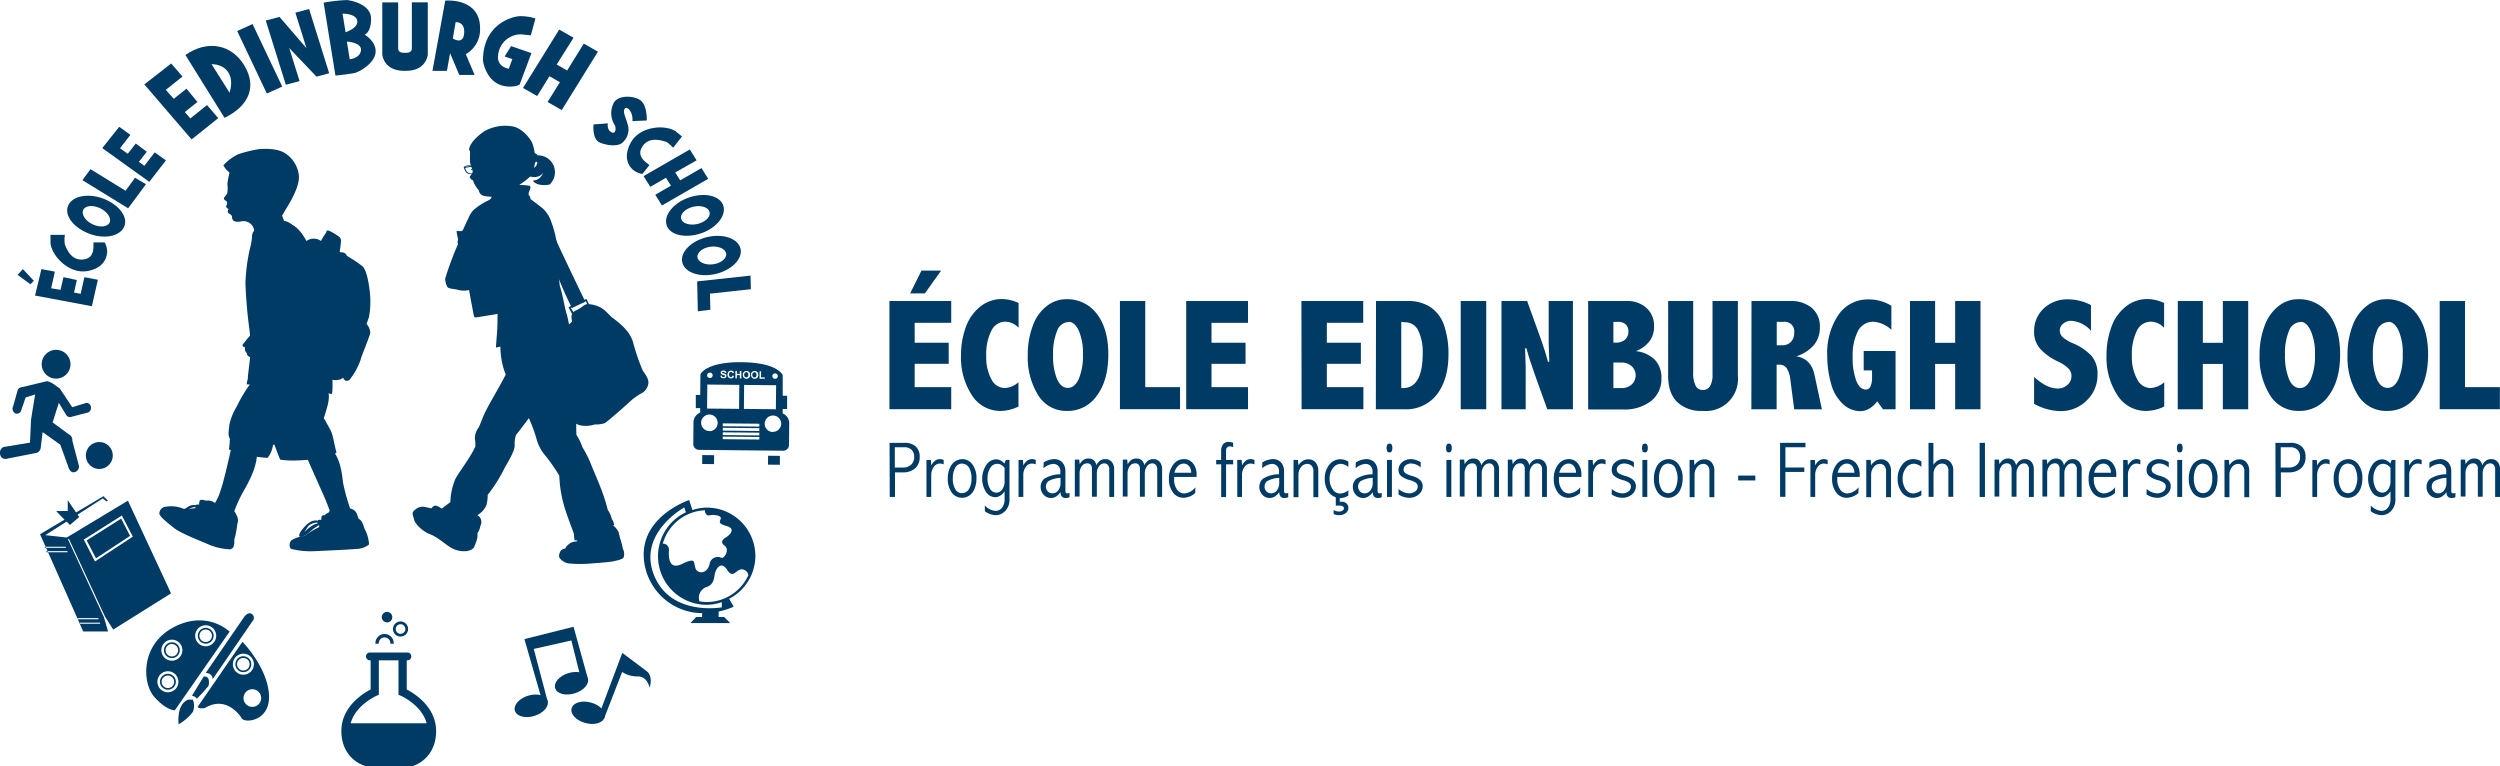 <svg id="Layer_1" data-name="Layer 1" xmlns="http://www.w3.org/2000/svg" viewBox="0 0 566.4 173.62"><defs><style>.cls-1,.cls-2{fill:#003b65;}.cls-2{fill-rule:evenodd;}</style></defs><title>Edinburgh-header-long</title><path class="cls-1" d="M66.32,163.24c-.52-6.21-6-11.75-6-11.75L50.17,166.23c.26.5,1.61.27,1.61.27,4.56-2.76,7.66,1.14,8.38,2.33S66.84,169.45,66.32,163.24Zm-8.17-6.68a2.38,2.38,0,1,1,2.37,2.38A2.37,2.37,0,0,1,58.15,156.56Zm4.41,9.67a2,2,0,1,1,2-2A2,2,0,0,1,62.56,166.23Z" transform="translate(-5.39 -6.08)"/><path class="cls-1" d="M113.49,126.33a4.51,4.51,0,0,1,.05,1.52,7.6,7.6,0,0,1-.61,1.84c-.11.61-.67,1-1.61,1.22a5.77,5.77,0,0,1-3.78-.77c-1.33-.76-3-2.39-4.67-3s-3.44-2.32-3.66-3.34-.72-1.52.22-2.23a2.54,2.54,0,0,1,2.06-.66c.55.1,2.33.5,2.33.5a13.93,13.93,0,0,1,2.06.36c.44,1.68.72,2.49,2.66,3.31A26.36,26.36,0,0,0,113.49,126.33Z" transform="translate(-5.39 -6.08)"/><path class="cls-1" d="M105.65,121.39a1.74,1.74,0,0,0-1.5.11,9.29,9.29,0,0,0-2.66,1.11c-.67.51-1.56,1.07-1.51,1.58s.34.82,1.34.2,1.39-1.22,1.78-1.42,2.49-1,2.49-1A2.33,2.33,0,0,0,105.65,121.39Z" transform="translate(-5.39 -6.08)"/><path class="cls-1" d="M111.87,127.65a4.76,4.76,0,0,1-2.72-.87,7.67,7.67,0,0,1-1.17-1.62l-1.11-.77c1,1.48,1.17,2.39,2.06,2.9A7,7,0,0,0,111.87,127.65Z" transform="translate(-5.39 -6.08)"/><path class="cls-1" d="M112.21,129.58a8.87,8.87,0,0,1-4.23-1,47.41,47.41,0,0,0-4.16-2.33,11,11,0,0,1-2.28-1.58c1.78,1,4.4,2.13,5.55,3A14.47,14.47,0,0,0,112.21,129.58Z" transform="translate(-5.39 -6.08)"/><path class="cls-1" d="M105.88,121.75a3.6,3.6,0,0,0-1.73-1.12,1.21,1.21,0,0,0-1.11.87c1.55.3,2.72.61,2.72.61Z" transform="translate(-5.39 -6.08)"/><path class="cls-1" d="M120.54,89.81c-1.67,3.36-3.11,5.69-4.55,8.34s-1.78,4.27-2.23,4.88a4,4,0,0,0-.78,2.34,13.17,13.17,0,0,1,.12,1.83c-1.12,2.54-3.78,5.9-4.56,7.43a14.31,14.31,0,0,0-1.11,5.19c-1.22,1-2.11,1.42-2.11,1.93a4.43,4.43,0,0,0,1.11,3c.89.71,4.56,2.44,7.22,2a3.63,3.63,0,0,0,.56-1.52,1.77,1.77,0,0,0-.67-2.44,4.85,4.85,0,0,0,2-2.14,7.75,7.75,0,0,0,.34-2.44,34.56,34.56,0,0,0,3.78-6c.78-1.43,2.45-4.07,2.33-5.29a5.69,5.69,0,0,1,.34-2.34c1.33-1.63,3.55-4.68,3.55-4.68C123.2,95.1,120.54,89.81,120.54,89.81Z" transform="translate(-5.39 -6.08)"/><polygon class="cls-1" points="133.57 69.19 132.86 67.7 132.02 68.13 132.19 68.47 132.73 68.24 133.15 69.19 133.57 69.19"/><polygon class="cls-1" points="129.56 69.16 128.82 69.65 129.65 71.22 129.94 70.8 129.35 69.77 129.73 69.54 129.56 69.16"/><path class="cls-1" d="M131.2,60.1c1.06,2.45,6.39,13.48,6.56,13.84a4.27,4.27,0,0,1,.22.51c-1.55.71-3,1.42-3,1.42a78.41,78.41,0,0,1-3.22-7.22C131.43,65.5,131.2,60.1,131.2,60.1Z" transform="translate(-5.39 -6.08)"/><path class="cls-1" d="M121,91.94c-.89,2-2.22,4.79-3.44,7.43s-2.34,5.39-3.56,8-3.66,7.74-4,9.47a46.23,46.23,0,0,1-3.45,6,1.62,1.62,0,0,0,.55.91c1.12-2.23,2.9-5.59,3.23-6.1a40.72,40.72,0,0,1,2.22-6.41c1-2.24,2.66-5.49,4.11-8.44s4.67-10.28,4.67-10.28Z" transform="translate(-5.39 -6.08)"/><path class="cls-1" d="M111,68.09c.39,2.44,1.61,8.85,1.72,9.41s.28.56,1.11.41,4.62-.77,4.62-.77c.1-1.83.21-4.42.21-4.42-.83-2-2.5-5.14-3-6.36s-1.94-3.76-1.94-3.76C112.82,64.32,111,68.09,111,68.09Z" transform="translate(-5.39 -6.08)"/><polygon class="cls-1" points="113.59 70.15 111.2 70.55 108.26 57.43 107.82 57.08 106.65 59.36 108.87 71.27 113.15 70.55 113.59 70.15"/><path class="cls-1" d="M110.71,58.22l-1.12.26a1,1,0,0,0-.77,0c.11.81.5,2.48.61,3l.44-.16A24.49,24.49,0,0,1,110.71,58.22Z" transform="translate(-5.39 -6.08)"/><path class="cls-1" d="M112.62,45c-.28.41-.75,1-.8,1.12s.16.46.39.64a1.16,1.16,0,0,0,.58.2C112.73,45.94,112.62,45,112.62,45Z" transform="translate(-5.39 -6.08)"/><path class="cls-1" d="M112.29,43.7l0,.12a2,2,0,0,0-1.57.11c.13.4.24,1.14,1,1.38a1,1,0,0,0,.73,0,.73.73,0,0,1,0,.13,1.35,1.35,0,0,1-1.45-.31,3.42,3.42,0,0,1-.55-1.22A1.86,1.86,0,0,1,112.29,43.7Z" transform="translate(-5.39 -6.08)"/><path class="cls-1" d="M123.15,47.72a1.84,1.84,0,0,0-.27.46c-1.09,0-4.45.63-5.76,2.49a10.44,10.44,0,0,1-2.11-.21,1.48,1.48,0,0,1-1.14-1.29,5.41,5.41,0,0,1-1.3-2.21c-.14-.82-.06-2-.14-2.4A15.63,15.63,0,0,1,111.9,43c-.06-.48,0-2.57,0-3.1.83,1.09,3.19,3.41,3.19,3.41.51-.89,2-1.3,3,1,1.44,1,2.19,2.12,3.24,2.65A10.27,10.27,0,0,0,123.15,47.72Z" transform="translate(-5.39 -6.08)"/><path class="cls-1" d="M117.76,45.05a3,3,0,0,1-.61,1.37.86.86,0,0,1-.84.1,2.71,2.71,0,0,1,0,1C117.43,46.9,118,46.29,117.76,45.05Z" transform="translate(-5.39 -6.08)"/><path class="cls-1" d="M112.87,43.93c-.3.23-.89.63-.89.63a1.18,1.18,0,0,0,.7-.07A1.9,1.9,0,0,1,112.87,43.93Z" transform="translate(-5.39 -6.08)"/><path class="cls-1" d="M144,124.9a4.4,4.4,0,0,1,1.56,1.79c.1.45.33,1.37.33,1.37a17.81,17.81,0,0,1,.61,2.34,2.56,2.56,0,0,1,.17,2c-.23.41-1.45.66-2.39.86-.75.17-3.89.41-4.72.46a27.16,27.16,0,0,1-5.39,0,3.19,3.19,0,0,1-2.06-1.32c-.06-.25-.11-.81.06-.92.16-.56.28-.81,1-1.07a4,4,0,0,1,1.39-.2c.89-.76,1.23-1,1.23-1a5.27,5.27,0,0,0,.55-1c1.94-.05,2.61,0,3.66-.66S144,124.9,144,124.9Z" transform="translate(-5.39 -6.08)"/><path class="cls-1" d="M145.92,131a22.64,22.64,0,0,0-6.16.66,22.91,22.91,0,0,1-5.39.86,5.76,5.76,0,0,1-1.84-.71,3.24,3.24,0,0,0,2.84.91c1.39-.1,5-.86,6.67-1.12Z" transform="translate(-5.39 -6.08)"/><path class="cls-1" d="M136.43,128.82a2.63,2.63,0,0,0-2,.41c-.44.35-.94.81-.89,1.07s.17.55.5.45a10,10,0,0,0,1.39-1,19.41,19.41,0,0,0-1.11,2.69l.34.1c.5-1.27.77-1.67,1-2.34S136.43,128.82,136.43,128.82Z" transform="translate(-5.39 -6.08)"/><path class="cls-1" d="M145.09,128.11c-1.5.3-3.17.66-3.67.71a7.78,7.78,0,0,1-1.5-.92l-.71.21a6.54,6.54,0,0,0,2,1.12C142.65,128.92,145.09,128.11,145.09,128.11Z" transform="translate(-5.39 -6.08)"/><path class="cls-1" d="M144.54,125a3.56,3.56,0,0,0-.56-1.38,5.07,5.07,0,0,0-.89-2c-1-4.17-3-8.24-3.77-10.28a25.94,25.94,0,0,0-2-4,12,12,0,0,0-1.33-2.74c-.11-2,0-4.07,0-4.07-3.45-5.29-11.66-17.5-11.66-17.5a38.36,38.36,0,0,0-5.56,1,17.71,17.71,0,0,0,1,6.41,59.19,59.19,0,0,0,4.11,7.73,34.93,34.93,0,0,1,3,7.12,9.81,9.81,0,0,0,2.11,4.07,39.84,39.84,0,0,1,3.11,4.48,29,29,0,0,0,1.67,8.64c.78,2.34,1.67,4.38,1.67,4.79s.11,1.21.11,1.21c3.33.31,4.79-.5,5.58-1.21A26.2,26.2,0,0,1,144.54,125Z" transform="translate(-5.39 -6.08)"/><path class="cls-1" d="M141,126.31c-2.22-5.28-5.78-13.41-8-17.38s-5.44-12.2-6.78-15.66-3.1-7.43-3.1-7.43c1.55,4.68,4.22,12.11,5.44,15s4.89,10.07,6,12.41,5.58,13.61,5.58,13.61Z" transform="translate(-5.39 -6.08)"/><path class="cls-1" d="M115.75,44c.15-.55.37-.68.62-.42a2.07,2.07,0,0,1,.44,1.7c-.25.12-.4.25-.54.08s0-.57.16-.72.09-.44,0-.46a1,1,0,0,0-.4.11A2.65,2.65,0,0,0,115.75,44Z" transform="translate(-5.39 -6.08)"/><path class="cls-1" d="M116.54,51.16a4.94,4.94,0,0,1,3.25-2.71,12.76,12.76,0,0,1,5.46-.3c.5.11.29.69.16,1s-.37.8-.21,1.15a1.22,1.22,0,0,1,.38.87c1,.77,2.17,1.64,2.83,2.18a7.31,7.31,0,0,1,1.92,3.12,22.73,22.73,0,0,1,1.43,7.31c0,2.23.44,7,.44,7,.67,2,1.23,5.5,1.56,6.41s1.11,5.5,1.11,5.5c-3.11,1.11-9.33,1.32-11.22,1.22s-4.78.71-5.89.91c.11-2.44.34-3.56.34-6.2s.21-5.6.21-5.6c-1.11-2.64-2-4.27-2-4.27A27.63,27.63,0,0,1,114,64.17c-1.77-1-4.66-2.23-4.88-2.85s.21-1.22.77-2.34c.26-.49,1.25-2.74,1.62-3.43a6,6,0,0,1,1.13-1.87,15.71,15.71,0,0,1,2.8-1.91A5.37,5.37,0,0,0,116.54,51.16Z" transform="translate(-5.39 -6.08)"/><polygon class="cls-1" points="120.87 76.1 121.28 75.82 121.98 76.35 122.23 76.17 121.32 75.49 120.68 75.9 120.87 76.1"/><path class="cls-1" d="M113.82,63.36c-1,1.78-2.39,4.58-2.56,5a6.53,6.53,0,0,1,.56,3.4,5.46,5.46,0,0,1-3-.1c-.61-.1-1.89-.2-2.06-.56a3.68,3.68,0,0,1-.5-1.93,69.82,69.82,0,0,1,3-8,3,3,0,0,1,3.11.41A5.18,5.18,0,0,1,113.82,63.36Z" transform="translate(-5.39 -6.08)"/><path class="cls-1" d="M125,51a12.48,12.48,0,0,0-6.78-.21A64.42,64.42,0,0,1,125,51Z" transform="translate(-5.39 -6.08)"/><path class="cls-1" d="M138.7,75a6.15,6.15,0,0,1,3.67,1.37c.79.72,1.5,1.49,1.5,1.49,1.92,1.41,4.12,3.13,4.91,5.64A46.78,46.78,0,0,0,151,90c.54.83,1.41,1.91,1.29,2.9a3,3,0,0,1-1.71,2.36,16.85,16.85,0,0,0-2,1.38c-.67.64-5.58,5-6.17,5.3a6.64,6.64,0,0,1-2.29.31,6.48,6.48,0,0,1-3.45.15,5.25,5.25,0,0,1-2.84-2.26c-1.12-1.67-5.71-8.69-6.62-10a48.75,48.75,0,0,1-2.55-4.81,3.42,3.42,0,0,1-.66-.92c1.75-1.1,3.37-2.36,3.37-2.36,1-.34,4.5-1.23,5.92-1.91A4.16,4.16,0,0,0,135,78.9c-.5-2.37.59-2.21,1.67-2.9S137.91,74.93,138.7,75Z" transform="translate(-5.39 -6.08)"/><path class="cls-1" d="M129,83.32c2.83,2.75,4.58,6.26,6.17,8.32s5.16,7.17,6.83,7.78,1.74.46,2.32.08,2.84-2.14,2.84-2.14a33.81,33.81,0,0,1-4.91,4,10.67,10.67,0,0,1-3.25.46c-1.17.08-3.09,0-4.09-1.14s-5.83-8.47-5.83-8.47c1.25-.76,4-2.67,4-2.67C132.13,87.82,129,83.32,129,83.32Z" transform="translate(-5.39 -6.08)"/><path class="cls-1" d="M132.29,86.15c1,1.45,4.5,6.17,5.66,7.85s3.25,4.81,4.92,5c-.92-3.13-.5-5-2.33-6.33S132.29,86.15,132.29,86.15Z" transform="translate(-5.39 -6.08)"/><path class="cls-1" d="M151,93.78A52.32,52.32,0,0,1,148,87.6c-.75-2.14-4.58-7.94-7.58-9.54.42-.69.75-1.15.75-1.15,3.42,2.6,5.42,4.73,6.42,6.56a39.28,39.28,0,0,1,2.25,6,17.9,17.9,0,0,0,1.41,3A7,7,0,0,1,151,93.78Z" transform="translate(-5.39 -6.08)"/><path class="cls-1" d="M113.54,125.56a8.24,8.24,0,0,1-5.72-1.47c2.22.56,3.61.66,4.55.86S113.54,125.56,113.54,125.56Z" transform="translate(-5.39 -6.08)"/><path class="cls-1" d="M127.08,42.5A1.5,1.5,0,0,1,126,44.26a4.3,4.3,0,0,1-1,1.68c1.29.42,3,.53,3.79-1.38A2.75,2.75,0,0,0,127.08,42.5Z" transform="translate(-5.39 -6.08)"/><path class="cls-1" d="M111.65,39.91a6.75,6.75,0,0,0,2.17,2.75,3.64,3.64,0,0,0,1.61,1.67c0-1.11.34-1.72,1.27-1.21a2.49,2.49,0,0,1,1.12,1.72,13.24,13.24,0,0,1,2.38,1.79A5.36,5.36,0,0,0,123,48c1.11-.77,2.66-1.73,3.11-2.9a9.41,9.41,0,0,0,.5-2.49,10.73,10.73,0,0,0-.61-4.07c-.45-1.07-2.28-3.41-4.45-3.82a9.72,9.72,0,0,0-6.39,1.07C113.87,36.66,111.93,38.28,111.65,39.91Z" transform="translate(-5.39 -6.08)"/><path class="cls-1" d="M127.12,41.21a.63.63,0,0,0-1.21.26c-.08.88.17,2,1.09,1.19A1.34,1.34,0,0,0,127.12,41.21Z" transform="translate(-5.39 -6.08)"/><path class="cls-1" d="M126.79,41.32a3.81,3.81,0,0,1,3.12,6.56c-1.54.35-3.37,0-3.79-.91a2.34,2.34,0,0,0,2.25-1.72,3.16,3.16,0,0,0-1.71-2.75A1.08,1.08,0,0,1,126.79,41.32Z" transform="translate(-5.39 -6.08)"/><path class="cls-1" d="M115.48,43l-4.82.91.06.22c1.45-.26,4.57-.92,4.57-.92Z" transform="translate(-5.39 -6.08)"/><path class="cls-1" d="M123.59,83.93a2.62,2.62,0,0,0-.27.28l1,.61.17-.33Z" transform="translate(-5.39 -6.08)"/><path class="cls-1" d="M126.71,82.08c-.73-.72-2.95-2.34-4.06-3.41a40.22,40.22,0,0,1-4.44-5.8,17.87,17.87,0,0,0-.28,3.46,42,42,0,0,0,3.83,5.59,11.52,11.52,0,0,0,2.06,2.39A13.46,13.46,0,0,0,126.71,82.08Z" transform="translate(-5.39 -6.08)"/><path class="cls-1" d="M116.76,56c0,1.12,0,4-.6,5.19s-1.51,2.54-1.51,2.54a10,10,0,0,0,2-1.77c.11,1.77.22,2.84.22,2.84.22-2.74.17-4.68.17-6.1A14.25,14.25,0,0,0,116.76,56Z" transform="translate(-5.39 -6.08)"/><path class="cls-1" d="M78.93,124.47c-.1-.53-1.23-.82-1.49-.49a.89.89,0,0,0,.36,1.25C78.42,124.85,78.93,124.47,78.93,124.47Z" transform="translate(-5.39 -6.08)"/><path class="cls-1" d="M76.62,124.9a7.89,7.89,0,0,0-2.27,1.77,12.2,12.2,0,0,1,1-1.53,3.7,3.7,0,0,1,2.5-.68c0-.18-.08-.32-.08-.32-.82-.24-1.8-.34-3.19,1.09s-2,2.78-.67,2.45c.78-.21,2.27-1.68,2.78-2l1.24-.82c0-.09,0-.21-.07-.31C77.56,124.62,77,124.77,76.62,124.9Z" transform="translate(-5.39 -6.08)"/><path class="cls-1" d="M78.17,124.1c0-.67,0-1.16.39-1.28a2.28,2.28,0,0,1,1.18.24,10.17,10.17,0,0,1-1.12,1.33Z" transform="translate(-5.39 -6.08)"/><path class="cls-1" d="M80.57,122c-1,.27-1.69.51-1.92,1.52a8.87,8.87,0,0,0-1,2,21.92,21.92,0,0,0-3.32,2,7,7,0,0,0-2.85.93c-.54.36-.69,1.66-.08,2a18.29,18.29,0,0,0,5.32.5c1.47-.06,7.79-.35,9.33-.5A4.68,4.68,0,0,0,89,129.43a8.36,8.36,0,0,0-1-3.53c-.46-1.29-.62-2-1.54-2.36-.7-1.23-.7-2-2.08-2A20.84,20.84,0,0,0,80.57,122Z" transform="translate(-5.39 -6.08)"/><path class="cls-1" d="M80.09,121.88c-.46.22-.26,1.44.15,2.16,1.13-.14,2.78,0,3.19.81a4.8,4.8,0,0,0,3.24-.91c-.36-1.63-.72-2.73-2.72-2.68A9.55,9.55,0,0,0,80.09,121.88Z" transform="translate(-5.39 -6.08)"/><path class="cls-1" d="M51.28,121c-.11-.53-1.24-.82-1.5-.48a.9.9,0,0,0,.36,1.24C50.76,121.36,51.28,121,51.28,121Z" transform="translate(-5.39 -6.08)"/><path class="cls-1" d="M50.51,120.6c0-.67,0-1.16.39-1.28a2.38,2.38,0,0,1,1.19.25A10.74,10.74,0,0,1,51,120.9Z" transform="translate(-5.39 -6.08)"/><path class="cls-1" d="M57.75,107.74c-.54,2.44-1.77,7.82-2.39,9.47a11.79,11.79,0,0,1-1.47,3.16c1,1.73,4.32,2.31,4.32,2.31a28.63,28.63,0,0,1,2.47-5.53c.69-1.23,2.78-4.75,2.93-8A48.9,48.9,0,0,1,57.75,107.74Z" transform="translate(-5.39 -6.08)"/><path class="cls-1" d="M58.2,122a2.3,2.3,0,0,1,.95,2.8,20.61,20.61,0,0,1-.66,3.48c-.07.62.22,2.05-1,2.26a14.1,14.1,0,0,1-5.13-1.23c-1-.48-5.94-2.32-7.56-3.62s-2.93-2.32-3.3-3.14A1.56,1.56,0,0,1,43,120.88a7.11,7.11,0,0,1,4,.48,21.53,21.53,0,0,1,3.39,0c.73-1.7,1.52-2.16,3-1.73A3.9,3.9,0,0,1,55,121C55.71,121.22,57.76,121.77,58.2,122Z" transform="translate(-5.39 -6.08)"/><path class="cls-1" d="M54.71,120.59a3.24,3.24,0,0,1,.84,2.73c1.28,1.22,2.56,1.47,3,.58s.43-1.44-.07-1.94A20,20,0,0,0,54.71,120.59Z" transform="translate(-5.39 -6.08)"/><path class="cls-1" d="M67.23,106c.83,2.1,1.24,3.35,1.65,4.21,2.67.48,6.79,0,8.54-.19s3.7-.86,4.21-1.44c-.51-1.63-.72-3.82-1.34-5s-1.54-2.78-1.54-2.78c1-3.07,1.54-4.88.82-6.61-1.64-.29-1.95-.38-1.95-.38a36.39,36.39,0,0,1-6,7.27C69.7,103,67.23,106,67.23,106Z" transform="translate(-5.39 -6.08)"/><path class="cls-1" d="M62.51,92.48A33.48,33.48,0,0,0,59,98.23a12.84,12.84,0,0,0-1.65,4.12c-.1,1.15-.4,2.39.11,3.06a17.25,17.25,0,0,1-.21,2.49A29.11,29.11,0,0,0,66,109.82a5.89,5.89,0,0,0,1.23-2.88c2.17-1,3.19-2.87,4.22-4s3.29-2.21,4.63-3.26a10,10,0,0,0,3.6-5.17A74.88,74.88,0,0,0,62.51,92.48Z" transform="translate(-5.39 -6.08)"/><path class="cls-1" d="M69.55,93.23a29.18,29.18,0,0,1-3.16,3.59c-1.39,1.43-3.4,3.52-3.93,5.24s-.7,4.53-1.09,6.11c.55.21.78.28.78.28.23-1.8.46-3.66.62-5.23s1.15-2.88,2.46-4.25S70,94.59,70.47,93.3A9.07,9.07,0,0,0,69.55,93.23Z" transform="translate(-5.39 -6.08)"/><path class="cls-1" d="M79.54,58.43A13.15,13.15,0,0,0,78,60.91l1.42.79A4.89,4.89,0,0,0,79.54,58.43Z" transform="translate(-5.39 -6.08)"/><path class="cls-1" d="M63.33,58.06a1.75,1.75,0,0,0-.82,1.29A13.46,13.46,0,0,1,62,62.46a40.85,40.85,0,0,0-1,7.76,105.68,105.68,0,0,0,.92,10.68A32,32,0,0,1,62,87.51c-.16,1.53-.47,3.68-.47,4.4a10.16,10.16,0,0,0-.26,1.25l8.23.52c2.31.15,9.87,1.39,11.1,1.68.52-2.44-.61-12.61-1-15.9-.51-4-4.31-16.76-5.45-18.72s-2.41-4.64-4.83-4.64S64.36,57.53,63.33,58.06Z" transform="translate(-5.39 -6.08)"/><path class="cls-1" d="M65.9,64.62a95.64,95.64,0,0,0,3.39,9.57c1.95-.19,9-1.24,9-1.24a67.62,67.62,0,0,1-.72,13.69c-.72-3.44-2.26-11.87-2.26-11.87a13.47,13.47,0,0,0-8,2.87C68.16,73.33,65.9,64.62,65.9,64.62Z" transform="translate(-5.39 -6.08)"/><path class="cls-1" d="M71.55,73.91a9,9,0,0,1,5.63-1.58,12.44,12.44,0,0,1,.47,2.58,2.15,2.15,0,0,1-.85,1.58c-.62.58-5.17,3.66-6.79,5a18.3,18.3,0,0,1-3.24,2.37c-.61.21-2.93-.86-2.7-1.94a2.68,2.68,0,0,1,1.55-1.94,15.35,15.35,0,0,0,3.31-2.37C69.7,76.71,71.55,73.91,71.55,73.91Z" transform="translate(-5.39 -6.08)"/><path class="cls-1" d="M65.39,80.32a7.37,7.37,0,0,0-2.8,1.2,26.78,26.78,0,0,0-2.1,2.5c-.41.35.11.73.43.76a1.2,1.2,0,0,0,.4,1.29.94.94,0,0,0,1,.93,1.26,1.26,0,0,0,1.13.55c.83.42,1.6-.28,2.37-1a8.56,8.56,0,0,0,2-2.73A3.16,3.16,0,0,0,68,82.48C65.07,83,65.39,80.32,65.39,80.32Z" transform="translate(-5.39 -6.08)"/><path class="cls-1" d="M74.72,60.76c.46,3.16,2.46,9.56,2.85,12s-.08,11.06-.62,13.5A4.52,4.52,0,0,0,78.42,91c1.08,1.08,3.47,1.72,4.7.65.39.86.85.79,1.39.57a15.48,15.48,0,0,0,2.54-4.52c.31-1.22,2.09-5.32,2.24-6.25a3.58,3.58,0,0,0-.85-2c.39-1.08.54-1.51.54-1.51a19.27,19.27,0,0,0,.16-6c-.23-2.09-.77-4.74-1.62-5.53A28.92,28.92,0,0,0,84,64.06a1.21,1.21,0,0,0-1.39-.78,43.5,43.5,0,0,0-4.7-2.73A2.81,2.81,0,0,0,74.72,60.76Z" transform="translate(-5.39 -6.08)"/><path class="cls-1" d="M78.73,62.13a4.89,4.89,0,0,0,.61-3.74c.39-.36,1.62.51,2.55,1.08s.77,1.08.69,2a16.61,16.61,0,0,1-.31,1.94A27.59,27.59,0,0,0,78.73,62.13Z" transform="translate(-5.39 -6.08)"/><path class="cls-1" d="M82.89,63.92c-.15,1.94-.54,7.47-1.77,11.28l1,.36C83.81,67.16,82.89,63.92,82.89,63.92Z" transform="translate(-5.39 -6.08)"/><path class="cls-1" d="M86.13,82.53c-1.31,2.58-2.55,4.23-2.7,5.31A31.61,31.61,0,0,0,83.28,91c1.46-2.3,4.08-6.68,4.39-8.11A9.07,9.07,0,0,0,86.13,82.53Z" transform="translate(-5.39 -6.08)"/><path class="cls-1" d="M74.87,109.68c1.62,3.66,3.39,7.61,3.93,8.83a42,42,0,0,1,1.55,4.09,8.94,8.94,0,0,0,4.7-.43,42.77,42.77,0,0,1-1.93-6.68c-.23-1.72-.46-4.81-2.08-7A18.76,18.76,0,0,1,74.87,109.68Z" transform="translate(-5.39 -6.08)"/><path class="cls-1" d="M57.88,45.47A4.56,4.56,0,0,1,56,43.53,10.94,10.94,0,0,1,59.42,41a31.34,31.34,0,0,1,4.42-1.1c1-.14,4.32-.29,6.07.86a6.86,6.86,0,0,1,3.19,5c.2,2.1-1.24,4.64-1.6,5.41s-1.64,2.73-1.9,3.26a2.26,2.26,0,0,1-.51.72c-2.42-1-4.53-1.44-6.22-3.5S58.53,45.92,57.88,45.47Z" transform="translate(-5.39 -6.08)"/><path class="cls-1" d="M57.6,44.39a22.55,22.55,0,0,0-.7,3.37,7.49,7.49,0,0,1,0,2c-.23.71-.87,1-.77,1.36s.54.43.7.72a1.64,1.64,0,0,1-.23,1,.75.75,0,0,0,.61.58.79.79,0,0,0-.12.93,2,2,0,0,1,.85.69c0,.93.35,1.54,2.2,1.18A2.43,2.43,0,0,1,63,58.54c.23.5,1,.43,1.82-.07s3.78-2,5.09-1.95a21.41,21.41,0,0,1-.85-2.36,2.07,2.07,0,0,1-2.24-1c.46-1.51.93-2.8-.31-3.37s-2.08.86-2.31,1.22a3.7,3.7,0,0,1-1.16.28,11.19,11.19,0,0,0-2.31-3.23,15.26,15.26,0,0,1-2.16-2.44A6.93,6.93,0,0,0,57.6,44.39Z" transform="translate(-5.39 -6.08)"/><path class="cls-1" d="M57.56,49.42a4,4,0,0,1,1.43.07c-.24.18-.66.57-.66.57s-.5-1.42-.39-.47A.75.75,0,0,1,57.56,49.42Z" transform="translate(-5.39 -6.08)"/><path class="cls-1" d="M65.15,51c.06-.53.73-1.08,1.21-.87a.88.88,0,0,1,.51,1.06,2.54,2.54,0,0,1-.71,1.29,1.06,1.06,0,0,1-1.24-.09c-.13-.15,0-.75.44-.63s.55.23.77,0,.39-1.15-.07-1.22A.94.94,0,0,0,65.15,51Z" transform="translate(-5.39 -6.08)"/><path class="cls-1" d="M66.67,53.37l0,.06c-.26.47-1.33,1.17-1.85.51-.38,1-1.2,1.46-3.39,2a9.46,9.46,0,0,0,3.81-.84A2.7,2.7,0,0,0,66.67,53.37Z" transform="translate(-5.39 -6.08)"/><path class="cls-1" d="M57.49,51c.18.31.18.69-.28.79.42.17.67.1.64-.24S57.49,51,57.49,51Z" transform="translate(-5.39 -6.08)"/><path class="cls-1" d="M59.83,48.84A4.7,4.7,0,0,0,57.14,48a2.48,2.48,0,0,0,1.23.47A9.59,9.59,0,0,1,59.83,48.84Z" transform="translate(-5.39 -6.08)"/><path class="cls-1" d="M67,68.3c-.39-3.3-.47-6.82,0-7.9s3.7-3.09,5.47-.43a14.75,14.75,0,0,1,2.16,5.53c.62,1.58,2.62,5.75,3.24,7.11-.93-6-2-9.91-2.7-11.27s-2.08-4-4.39-4.67-5.33,1.18-5.72,3a18.13,18.13,0,0,0,.47,7.19C66,68.45,67,68.3,67,68.3Z" transform="translate(-5.39 -6.08)"/><path class="cls-1" d="M49,121.4a7.65,7.65,0,0,0-2.26,1.78,11,11,0,0,1,1-1.54,3.65,3.65,0,0,1,2.49-.67c0-.19-.08-.33-.08-.33-.82-.24-1.8-.34-3.18,1.1s-2,2.78-.67,2.44c.77-.2,2.26-1.67,2.78-2l1.23-.81c0-.1,0-.21-.07-.32C49.9,121.13,49.34,121.27,49,121.4Z" transform="translate(-5.39 -6.08)"/><path class="cls-1" d="M72.17,129.4a43.36,43.36,0,0,0,6.63-.1c2.21-.14,7.4-.43,8.84-.9-2.51.09-7.19.47-9,.62S72.17,129.4,72.17,129.4Z" transform="translate(-5.39 -6.08)"/><path class="cls-1" d="M79.68,125.28a5.86,5.86,0,0,0,3.6,1.34c.87.06,2.67.1,2.67.1a10.92,10.92,0,0,1-4.32,0A2.59,2.59,0,0,1,79.68,125.28Z" transform="translate(-5.39 -6.08)"/><path class="cls-1" d="M42.6,121.63c.27.9,2,2.62,3.59,3.7,1.92,1.29,7.51,2.76,8.78,3.09-1.77-.68-6-2.07-7.48-2.87A16.08,16.08,0,0,1,42.6,121.63Z" transform="translate(-5.39 -6.08)"/><path class="cls-1" d="M51.12,122.06c.93.9,2.93,2.91,3.9,3.3a15.81,15.81,0,0,0,2.39.69,8.44,8.44,0,0,1-3.9-1.19A7.11,7.11,0,0,1,51.12,122.06Z" transform="translate(-5.39 -6.08)"/><rect class="cls-1" x="164.83" y="108.87" width="2.02" height="2.69" transform="translate(48.55 268.84) rotate(-89.42)"/><rect class="cls-1" x="179.73" y="109.02" width="2.02" height="2.69" transform="translate(63.16 283.89) rotate(-89.42)"/><path class="cls-1" d="M174.46,91.58a.43.43,0,0,0,.34-.15.61.61,0,0,0,.14-.44.64.64,0,0,0-.13-.44.42.42,0,0,0-.33-.14.43.43,0,0,0-.35.14A.61.61,0,0,0,174,91a.57.57,0,0,0,.13.43A.41.41,0,0,0,174.46,91.58Z" transform="translate(-5.39 -6.08)"/><path class="cls-1" d="M176.31,91.6a.45.45,0,0,0,.34-.15.61.61,0,0,0,.13-.44.64.64,0,0,0-.12-.44.44.44,0,0,0-.34-.14.4.4,0,0,0-.34.14.6.6,0,0,0-.14.43.63.63,0,0,0,.13.44A.44.44,0,0,0,176.31,91.6Z" transform="translate(-5.39 -6.08)"/><path class="cls-1" d="M182.72,99.74v-1h1l0-3h-1l0-4.66s-1.06-2.86-9.29-2.94-9.35,2.75-9.35,2.75l-.05,4.66h-1l0,3h1v1a2.46,2.46,0,0,0-1.52,2.06l-.05,5.22A1.35,1.35,0,0,0,163.9,108l9.36.1,9.37.09a1.34,1.34,0,0,0,1.51-1.12l.06-5.23A2.47,2.47,0,0,0,182.72,99.74ZM181,90.67a.61.61,0,0,1,.61.62.62.62,0,1,1-.61-.62Zm.23,2.69-.06,5.44-7.24-.08.05-5.43Zm-3.75-3.17h.34v1.4h.85v.29l-1.19,0Zm-1.86.39a.63.63,0,0,1,.16-.23.62.62,0,0,1,.22-.15.87.87,0,0,1,.37-.07.78.78,0,0,1,.6.24,1,1,0,0,1,0,1.29.78.78,0,0,1-.6.23.77.77,0,0,1-.6-.24.87.87,0,0,1-.22-.64A1.06,1.06,0,0,1,175.57,90.58Zm-1.84,0a.6.6,0,0,1,.16-.23.54.54,0,0,1,.22-.15.83.83,0,0,1,.36-.07.84.84,0,0,1,.6.24.92.92,0,0,1,.22.65.86.86,0,0,1-.23.64.88.88,0,0,1-1.2,0,.85.85,0,0,1-.22-.63A1.11,1.11,0,0,1,173.73,90.56ZM172,90.12h.34v.67H173v-.67h.35l0,1.7H173v-.75h-.67v.74H172Zm.89,3.16-.06,5.43-7.25-.07.06-5.44Zm-2.45-3a.75.75,0,0,1,.58-.23.68.68,0,0,1,.5.19.66.66,0,0,1,.17.31l-.34.08a.35.35,0,0,0-.36-.29.38.38,0,0,0-.3.13.72.72,0,0,0-.13.44.69.69,0,0,0,.12.46.36.36,0,0,0,.3.14.36.36,0,0,0,.23-.08.51.51,0,0,0,.15-.27l.33.1a.74.74,0,0,1-.26.42.73.73,0,0,1-.45.13.8.8,0,0,1-.56-.24.92.92,0,0,1-.21-.63A.9.9,0,0,1,170.45,90.31Zm-.84.89a.23.23,0,0,0-.12-.08l-.28-.08a.79.79,0,0,1-.38-.17.42.42,0,0,1-.15-.34.4.4,0,0,1,.07-.24.38.38,0,0,1,.22-.17.81.81,0,0,1,.33-.06.67.67,0,0,1,.48.15.5.5,0,0,1,.17.37h-.34a.29.29,0,0,0-.1-.18.33.33,0,0,0-.21-.06.31.31,0,0,0-.24.06.1.1,0,0,0-.06.1.14.14,0,0,0,.05.1.88.88,0,0,0,.32.12,1.77,1.77,0,0,1,.37.12.52.52,0,0,1,.18.18.45.45,0,0,1,.07.27.49.49,0,0,1-.32.46,1,1,0,0,1-.37.06.72.72,0,0,1-.49-.15.7.7,0,0,1-.2-.44l.33,0a.42.42,0,0,0,.12.25.39.39,0,0,0,.25.08.37.37,0,0,0,.25-.07.19.19,0,0,0,.09-.16A.12.12,0,0,0,169.61,91.2Zm-3.36-.68a.61.61,0,0,1,.61.62.63.63,0,0,1-.63.62.62.62,0,0,1,0-1.24Zm-.14,13.25a1.87,1.87,0,1,1,1.88-1.85A1.87,1.87,0,0,1,166.11,103.77Zm11.32,1.92-8.28-.08V105l8.29.08Zm0-.93-8.28-.08v-.62l8.29.08Zm0-1-8.28-.09V103l8.29.09Zm0-1-8.28-.08V102l8.29.08Zm3.08,1.23a1.87,1.87,0,1,1,1.88-1.85A1.87,1.87,0,0,1,180.54,103.92Z" transform="translate(-5.39 -6.08)"/><path class="cls-1" d="M176.53,132.08a11,11,0,0,0-11-11,10.73,10.73,0,0,0-3.27.55l-.73-2.26s-10.61,3.52-10.3,12.74A13.38,13.38,0,0,0,164.46,145v.87h-1.35l-1.29,1.37h9l-1.37-1.37h-1.24v-1.24a18.41,18.41,0,0,0,3.41-1.09l-1-1.73-.16,0A11,11,0,0,0,176.53,132.08Zm-10.44-9.24c.89-.24,2.79,0,2.6.73s-.78,1.09,1.38,1.71.52,2.06,0,2.41-1.81,1.05-.53,2-.11,2.95-.66,2.79a1.89,1.89,0,0,0-2.75,1.48c-.55,2.21-2.76,2.21-3.19.81s.12-2.44-3-.93-3.07-1.63-3-3.18a1.33,1.33,0,0,0-1.39-1.41,10.35,10.35,0,0,1,9.54-7.56C165.09,122.22,165.4,123,166.09,122.84Zm2.83,20.84s-11.66,2.12-15.38-7.36,6.88-15.27,6.88-15.27l.36,1.1a11,11,0,0,0,4.73,20.95,10.72,10.72,0,0,0,3.41-.6Zm-3.41-1.2a11.11,11.11,0,0,1-1.65-.16,2.56,2.56,0,0,1,1.65-3.26c1.2-.42,1.59-1.28,1.78-2.68s1.44-3.37,2.84-1.2,1.94-.12,3.34-.12a1.63,1.63,0,0,1,1.48,1.32A10.4,10.4,0,0,1,165.51,142.48Z" transform="translate(-5.39 -6.08)"/><path class="cls-1" d="M129.45,164.86c-.39-1.26-2.36-1.79-4.4-1.17s-3.39,2.16-3,3.43,2.35,1.79,4.4,1.16S129.84,166.13,129.45,164.86Z" transform="translate(-5.39 -6.08)"/><path class="cls-1" d="M138.56,159.75c-.39-1.27-2.35-1.79-4.39-1.17s-3.39,2.15-3,3.42,2.36,1.79,4.4,1.17S139,161,138.56,159.75Z" transform="translate(-5.39 -6.08)"/><path class="cls-1" d="M142.36,168.59c.35-1.28-1-2.78-3.09-3.34s-4,0-4.37,1.29,1,2.77,3.1,3.34S142,169.86,142.36,168.59Z" transform="translate(-5.39 -6.08)"/><polygon class="cls-1" points="122.46 157.49 118.81 144.79 129.94 142 133.17 153.67 131.08 153.7 131.23 152.24 129.45 145.1 120.93 147.02 124.09 158.96 122.2 160.17 122.46 157.49"/><path class="cls-1" d="M141.45,167.1,146.38,154l5.74,4.31s1.25,1.17.43,3.58c0,0-.43-2.57-2.68-2.57a6,6,0,0,1-3.53-1l-4.1,10.57Z" transform="translate(-5.39 -6.08)"/><path class="cls-1" d="M97.54,162.29v-6.6h.15a.89.89,0,1,0,0-1.78H89.2a.89.89,0,0,0,0,1.78h.16v6.6c-1.71.89-6.63,3.9-6.63,9.39,0,5.29,3.62,7.55,5.75,8h5l5.19,0c1.91-.45,5.53-2.71,5.53-8C104.17,166.19,99.24,163.17,97.54,162.29Zm-6.88,1.44.56-.24v-7.8h4.45v7.8l.56.24c.05,0,4.72,2.11,5.82,6.21H84.84C85.94,165.84,90.61,163.76,90.66,163.73Z" transform="translate(-5.39 -6.08)"/><path class="cls-1" d="M94.27,145.9a1.19,1.19,0,1,0-1.18,1.19A1.18,1.18,0,0,0,94.27,145.9Z" transform="translate(-5.39 -6.08)"/><path class="cls-1" d="M96.14,150.3a1.71,1.71,0,1,1,1.71-1.71A1.72,1.72,0,0,1,96.14,150.3Zm0-2.8a1.09,1.09,0,1,0,1.09,1.09A1.09,1.09,0,0,0,96.14,147.5Z" transform="translate(-5.39 -6.08)"/><path class="cls-1" d="M94.58,151.93h-.75a1.32,1.32,0,1,0-2.63,0h-.75a2.07,2.07,0,1,1,4.13,0Z" transform="translate(-5.39 -6.08)"/><path class="cls-1" d="M45.87,170.18s-.62-4.45,2.13-5.59h1.08a3.64,3.64,0,0,1,0,2.79A11.15,11.15,0,0,1,45.87,170.18Z" transform="translate(-5.39 -6.08)"/><path class="cls-1" d="M48.88,163.71s1,.2,1,.62,2.75-2.85,2.75-2.85.62-2.33-1.09-2.12Z" transform="translate(-5.39 -6.08)"/><path class="cls-1" d="M52,158.54s1.6,0,1.55,1.44l9.17-13.35a1,1,0,0,0-.33-1.47c-.76-.55-1.65.64-1.65.64Z" transform="translate(-5.39 -6.08)"/><path class="cls-1" d="M60.52,158.36a1.8,1.8,0,1,1,1.8-1.8A1.8,1.8,0,0,1,60.52,158.36Zm0-3.21a1.42,1.42,0,1,0,1.42,1.41A1.41,1.41,0,0,0,60.52,155.15Z" transform="translate(-5.39 -6.08)"/><path class="cls-1" d="M52,151.91a1.79,1.79,0,1,1,1.79-1.79A1.79,1.79,0,0,1,52,151.91Zm0-3.21a1.42,1.42,0,1,0,1.41,1.42A1.42,1.42,0,0,0,52,148.7Z" transform="translate(-5.39 -6.08)"/><path class="cls-1" d="M44.33,155.18a1.79,1.79,0,1,1,1.79-1.79A1.79,1.79,0,0,1,44.33,155.18Zm0-3.21a1.42,1.42,0,1,0,1.42,1.42A1.42,1.42,0,0,0,44.33,152Z" transform="translate(-5.39 -6.08)"/><path class="cls-1" d="M44.74,148.18c-7.61,4-7.15,12.73-4.35,15.84S45,167,45,167l12.4-17.81S52.35,144.19,44.74,148.18Zm-1.3,14.74a2.38,2.38,0,1,1,2.37-2.37A2.37,2.37,0,0,1,43.44,162.92Zm.89-7.15a2.38,2.38,0,1,1,2.38-2.38A2.39,2.39,0,0,1,44.33,155.77ZM52,152.5a2.38,2.38,0,1,1,2.37-2.38A2.38,2.38,0,0,1,52,152.5Z" transform="translate(-5.39 -6.08)"/><path class="cls-1" d="M43.44,162.34a1.8,1.8,0,1,1,1.79-1.79A1.79,1.79,0,0,1,43.44,162.34Zm0-3.21a1.42,1.42,0,1,0,1.41,1.42A1.42,1.42,0,0,0,43.44,159.13Z" transform="translate(-5.39 -6.08)"/><polygon class="cls-1" points="29.47 121.41 27.45 117.5 19.64 122.43 21.74 126.49 29.47 121.41"/><path class="cls-1" d="M20.79,128.27l.22-.11,8.14,17.56h0l1.88,3,13.11-8.21-9.77-21-13.86,8.35-4.86-.54,4.83-3.07.76.76,2.09-1.8-.37-.54L28.67,119l.85.68.31-.18-1-1-6.2,3.68-1.89-2.77v2.45H18.11L20,123.82l-5.54,3.29,1.26,2.83,4.59,0v.25l-4.48,0,.34.76,4.5,0v.25l-4.39,0,6.66,15v-.07l4.76,0v.25l-4.68,0,.33.77,4.71,0v.25l-4.6,0,.78,1.75h5.63l-.94-3.26Zm3.78-.06L33,122.87l2.48,4.79-8.57,5.63-2.56-5Z" transform="translate(-5.39 -6.08)"/><polygon class="cls-1" points="17.91 141.01 17.91 141.25 18.07 141.25 17.96 141.01 17.91 141.01"/><polygon class="cls-1" points="17.55 140.25 17.63 140.25 17.55 140.07 17.55 140.25"/><polygon class="cls-1" points="10.52 124.87 10.52 125.12 10.89 125.12 10.78 124.87 10.52 124.87"/><polygon class="cls-1" points="10.16 123.86 10.16 124.11 10.44 124.11 10.33 123.86 10.16 123.86"/><path class="cls-1" d="M30.94,109.33a3.05,3.05,0,1,0-3.05,3A3.06,3.06,0,0,0,30.94,109.33Z" transform="translate(-5.39 -6.08)"/><path class="cls-1" d="M21.36,88.59a3.26,3.26,0,1,0-3.26,3.27A3.26,3.26,0,0,0,21.36,88.59Z" transform="translate(-5.39 -6.08)"/><path class="cls-1" d="M25,99.62a1.1,1.1,0,0,0,1-1.15,1.07,1.07,0,0,0-1-1.13l-3.24,1S19,94.17,18.91,94.08L17.39,93a4.64,4.64,0,0,0-1.34-.56l-5.74,1.37a1,1,0,0,0-.93.71l-1,3.57a1.24,1.24,0,0,0,.33,1.57,1,1,0,0,0,1.39-.37l1.11-3.17,2.15-.67s-.94,5.57-.94,5.8l-.24,5.11-6,1a1.46,1.46,0,0,0-.73,1.8,1.2,1.2,0,0,0,1.58.83l6.71-1.32a.92.92,0,0,0,.24-.13,1.46,1.46,0,0,0,.66-1.24l.41-3.32,4,2.85,1.77,4.89c.18.67.57,1.39,1.25,1.37a1.33,1.33,0,0,0,1.22-1.41l-1.52-5.79a1.63,1.63,0,0,0,0-.31,1.39,1.39,0,0,0-.81-1.11l-3.65-2.69,1.41-4.43,1.64,2.7a1,1,0,0,0,1,.52Z" transform="translate(-5.39 -6.08)"/><path class="cls-2" d="M56.26,32.78,47.4,18.54c5-3.5,10.5-2.43,13.39,2.45C63.54,25.63,61.94,30,56.26,32.78Zm1.14-5.69c1.18-3.75-.59-6.41-4.08-6.48Z" transform="translate(-5.39 -6.08)"/><polygon class="cls-1" points="7.94 66.96 20.82 69.38 22.17 63.38 19.12 62.8 18.27 66.57 16.77 66.28 17.41 63.44 14.37 62.8 13.72 65.67 11.59 65.31 12.43 61.54 9.38 60.97 7.94 66.96"/><polygon class="cls-1" points="23.17 33.55 33.82 41.2 37.59 36.34 35.06 34.52 32.7 37.57 31.46 36.68 33.25 34.38 30.76 32.51 28.95 34.83 27.18 33.6 29.54 30.55 27.01 28.73 23.17 33.55"/><polygon class="cls-1" points="32.7 19.12 43.41 31.59 49.44 26.77 46.9 23.8 43.12 26.83 41.87 25.38 44.73 23.1 42.25 20.09 39.37 22.39 37.56 20.36 41.34 17.34 38.79 14.38 32.7 19.12"/><polygon class="cls-1" points="3.99 62.27 5.18 60.97 7.67 63.62 6.89 64.4 3.99 62.27"/><path class="cls-1" d="M16.83,59.29H20.1a6.27,6.27,0,0,0,0,2.23c.25.46,1.14,3.57,4,3.36S26.51,62,26.57,61H29.1a4.5,4.5,0,0,1,.57,2c0,1.19-.57,3.83-4.55,4.5s-7.87-3.21-8.29-6.26Z" transform="translate(-5.39 -6.08)"/><path class="cls-1" d="M159.9,37l-2,2.55s-1.21-1.31-1.74-1.39-3.5-1.35-5.15,1,.78,3.67,1.51,4.33l-1.59,2A4.64,4.64,0,0,1,149,44.7c-1-.71-2.63-2.84-.66-6.37s7.42-4.14,10.06-2.55Z" transform="translate(-5.39 -6.08)"/><path class="cls-1" d="M28.58,51c-3.53-1.23-7-.42-7.81,1.81s1.46,5,5,6.28,7,.42,7.82-1.81S32.12,52.28,28.58,51Zm1.63,5.52c-.48,1-2.21,1.16-3.86.37s-2.58-2.26-2.1-3.26,2.21-1.16,3.86-.36S30.7,55.56,30.21,56.56Z" transform="translate(-5.39 -6.08)"/><path class="cls-1" d="M161.43,50.84c-3.53,1.25-5.75,4.07-5,6.3s4.29,3,7.82,1.79,5.76-4.07,5-6.3S165,49.6,161.43,50.84Zm4.73,3.3c.24,1.08-1,2.29-2.78,2.69s-3.43-.14-3.68-1.22,1-2.29,2.78-2.7S165.91,53.06,166.16,54.14Z" transform="translate(-5.39 -6.08)"/><path class="cls-1" d="M165.57,59.8c-3.65.88-6.15,3.45-5.6,5.74s3.95,3.47,7.59,2.6,6.15-3.45,5.6-5.74S169.21,58.93,165.57,59.8Zm4.35,3.77c.13,1.1-1.23,2.17-3,2.39s-3.39-.5-3.52-1.6,1.23-2.17,3-2.39S169.79,62.47,169.92,63.57Z" transform="translate(-5.39 -6.08)"/><polygon class="cls-1" points="18.67 40.82 20.5 38.33 28.45 43.22 30.6 40.28 33.07 41.74 29.03 47.19 18.67 40.82"/><polygon class="cls-1" points="170.04 62.44 170.12 65.52 160.85 66.53 160.94 70.17 158.1 70.53 157.95 63.75 170.04 62.44"/><polygon class="cls-1" points="53.74 7.03 57.22 5.45 63.94 19.61 60.46 21.19 53.74 7.03"/><polygon class="cls-1" points="60.21 4.65 63.32 3.83 69.43 10.91 66.92 2.87 70.03 2.05 74.58 16.6 71.7 17.36 65.53 10.89 67.87 18.37 64.76 19.2 60.21 4.65"/><path class="cls-1" d="M88,13.93s1.46-.42,1.46-3.61S85.15,6.21,84,6.09a38.52,38.52,0,0,0-5.29.59l2.68,16.53s3.15-.34,4.28-.58,4.58-2.17,4.81-4.66S88,13.93,88,13.93ZM83,9.17s3.06-.05,3.33,1.62-2.65,2.59-2.65,2.59ZM84.62,19.5l-.64-4s3.42.18,3.19,2S84.62,19.5,84.62,19.5Z" transform="translate(-5.39 -6.08)"/><line class="cls-1" x1="91.53" y1="16.05" x2="91.53" y2="11.97"/><line class="cls-1" x1="91.99" y1="16.05" x2="91.99" y2="11.97"/><path class="cls-1" d="M97.38,22.13c4.66,0,4.93-3.69,4.93-3.69V6.61H98.7v10.5c0,1-1.32.93-1.32.93h-.46s-1.32.08-1.32-.93V6.62H92V18.44s.27,3.69,4.93,3.69" transform="translate(-5.39 -6.08)"/><path class="cls-1" d="M114.15,12.38c0-4.46-3.49-6.36-7.88-6.17l-2.9,15.92h3.28l.71-4,2.08,4.93h3.48l-2-4.7A6.45,6.45,0,0,0,114.15,12.38Zm-3.61,1.31c-.24,2.66-2.56,1.1-2.56,1.1l.64-3.7C109.3,11.09,110.74,11.35,110.54,13.69Z" transform="translate(-5.39 -6.08)"/><path class="cls-1" d="M126.7,10.27a11.13,11.13,0,0,0-3.48-.53c-1.84.06-8.41,1.83-8.41,10.06,0,0,.78,6.35,6.72,5.87a3.77,3.77,0,0,0,1.6-.45l2.66-7.11-4.6-1.58-1.47,2.34,1.75.6-.82,2.19s-2.69-.4-2.42-2.91a5.19,5.19,0,0,1,5.28-4.89l2.14.23Z" transform="translate(-5.39 -6.08)"/><polygon class="cls-1" points="126.69 6.7 129.94 8.55 126.12 14.62 128.49 15.97 132.26 9.88 135.46 11.71 127.27 24.94 124.06 23.11 126.85 18.62 124.48 17.27 121.7 21.76 118.49 19.93 126.69 6.7"/><polygon class="cls-1" points="156.28 33.86 157.82 36.32 152.98 39.07 154.1 40.86 158.93 38.08 160.44 40.51 149.97 46.55 148.46 44.12 152.01 42.07 150.88 40.28 147.33 42.33 145.81 39.9 156.28 33.86"/><path class="cls-1" d="M151.93,33.37s.12-3.45-1.44-4.57-5.43-1.31-6.21.94a5,5,0,0,0,.35,4.62c.28.41.35,1.49-.12,1.74s-1.7-.5-1.39-2.07l-3.26.24s-.39,3.35,1.47,4.12,4.19.86,5.09,0a4,4,0,0,0,1.32-3.58c-.47-2.08-1.4-3.38-.78-4.15.45-.56,1.9.7,1.71,2.86Z" transform="translate(-5.39 -6.08)"/><path class="cls-1" d="M206.93,106.41h3.38a3.71,3.71,0,0,1,2.52.79,3,3,0,0,1,.92,2.36,3.31,3.31,0,0,1-1,2.6,4,4,0,0,1-2.76.94h-1.83v5.57h-1.19Zm1.19,1v4.6h1.81a2.65,2.65,0,0,0,1.87-.64,2.28,2.28,0,0,0,.71-1.78,2.14,2.14,0,0,0-.59-1.6,2.19,2.19,0,0,0-1.62-.58Z" transform="translate(-5.39 -6.08)"/><path class="cls-1" d="M216.37,111.53a3.3,3.3,0,0,1,.89-1.08,1.8,1.8,0,0,1,1.06-.35,2.1,2.1,0,0,1,.87.19v1a2.45,2.45,0,0,0-.86-.19,1.66,1.66,0,0,0-1.39.78,3,3,0,0,0-.57,1.79v5h-1.08v-8.38h1Z" transform="translate(-5.39 -6.08)"/><path class="cls-1" d="M223.4,110.1a2.8,2.8,0,0,1,2.3,1.2,5.1,5.1,0,0,1,.92,3.17,6.36,6.36,0,0,1-.36,2.16,3.55,3.55,0,0,1-1.13,1.62,2.89,2.89,0,0,1-4.15-.63,5.32,5.32,0,0,1-.86-3.1,5.7,5.7,0,0,1,.54-2.57,3.17,3.17,0,0,1,1.33-1.47A3.39,3.39,0,0,1,223.4,110.1Zm.07,1a1.82,1.82,0,0,0-1.66.93,4.94,4.94,0,0,0-.55,2.54,4.44,4.44,0,0,0,.55,2.31,1.69,1.69,0,0,0,1.53.93,1.83,1.83,0,0,0,1.54-.87,4.4,4.4,0,0,0,.6-2.52,4.35,4.35,0,0,0-.59-2.45A1.7,1.7,0,0,0,223.47,111.14Z" transform="translate(-5.39 -6.08)"/><path class="cls-1" d="M233.28,110.29h.82v8.86a3.66,3.66,0,0,1-.92,2.65,3,3,0,0,1-2.22,1,4.44,4.44,0,0,1-2.44-.89v-1.31a3.64,3.64,0,0,0,2.4,1.22,1.8,1.8,0,0,0,1.5-.73,3,3,0,0,0,.57-1.9v-1.8a3.35,3.35,0,0,1-1,1,2.06,2.06,0,0,1-1.12.33,2.5,2.5,0,0,1-2.12-1.23,5.62,5.62,0,0,1,.1-6.07,2.71,2.71,0,0,1,2.23-1.27,2.19,2.19,0,0,1,1,.24,2.57,2.57,0,0,1,.84.72Zm-.29,1.79a2.63,2.63,0,0,0-.79-.69,1.77,1.77,0,0,0-.87-.23,1.86,1.86,0,0,0-1.59.94,4.32,4.32,0,0,0-.62,2.4,4.4,4.4,0,0,0,.54,2.26,1.66,1.66,0,0,0,1.47.93,1.58,1.58,0,0,0,1.33-.73,3.07,3.07,0,0,0,.53-1.89Z" transform="translate(-5.39 -6.08)"/><path class="cls-1" d="M237.23,111.53a3.28,3.28,0,0,1,.88-1.08,1.82,1.82,0,0,1,1.07-.35,2.1,2.1,0,0,1,.87.19v1a2.49,2.49,0,0,0-.86-.19,1.68,1.68,0,0,0-1.4.78,3,3,0,0,0-.56,1.79v5h-1.08v-8.38h1Z" transform="translate(-5.39 -6.08)"/><path class="cls-1" d="M241.84,110.85a4.85,4.85,0,0,1,2.25-.75,2.53,2.53,0,0,1,2,.76,3.06,3.06,0,0,1,.68,2.08v4.43q0,.48.45.48a1,1,0,0,0,.48-.13v1a2,2,0,0,1-.86.19c-.77,0-1.16-.45-1.18-1.35a3.23,3.23,0,0,1-1,1,2,2,0,0,1-1.14.34,2.18,2.18,0,0,1-1.68-.73,2.54,2.54,0,0,1-.68-1.78,2.36,2.36,0,0,1,.84-1.86,7.06,7.06,0,0,1,3.62-1v-.72a1.61,1.61,0,0,0-.46-1.17,1.55,1.55,0,0,0-1.15-.46,3.73,3.73,0,0,0-2.21,1Zm3.82,3.49a6.13,6.13,0,0,0-2.74.75,1.62,1.62,0,0,0-.15,2.32,1.41,1.41,0,0,0,1.06.44,1.57,1.57,0,0,0,1.31-.67,2.71,2.71,0,0,0,.52-1.72Z" transform="translate(-5.39 -6.08)"/><path class="cls-1" d="M253.79,111.5a2.79,2.79,0,0,1,.84-1.06,2,2,0,0,1,1.15-.34,1.81,1.81,0,0,1,1.49.64,2.49,2.49,0,0,1,.54,1.68v6.25H256.7v-6.26a1.38,1.38,0,0,0-.32-1,1.08,1.08,0,0,0-.81-.35,1.44,1.44,0,0,0-1.19.67,2.46,2.46,0,0,0-.49,1.51v5.38h-1.11v-6.25a1.45,1.45,0,0,0-.27-1,1,1,0,0,0-.81-.32,1.46,1.46,0,0,0-1.23.66,2.7,2.7,0,0,0-.49,1.66v5.21H248.9v-8.38h1l.11,1.07a2.83,2.83,0,0,1,.85-1,2,2,0,0,1,1.11-.31,1.88,1.88,0,0,1,1.16.34A2.1,2.1,0,0,1,253.79,111.5Z" transform="translate(-5.39 -6.08)"/><path class="cls-1" d="M264.66,111.5a2.79,2.79,0,0,1,.84-1.06,2,2,0,0,1,1.16-.34,1.84,1.84,0,0,1,1.49.64,2.54,2.54,0,0,1,.53,1.68v6.25h-1.11v-6.26a1.38,1.38,0,0,0-.32-1,1.07,1.07,0,0,0-.81-.35,1.44,1.44,0,0,0-1.19.67,2.46,2.46,0,0,0-.49,1.51v5.38h-1.11v-6.25a1.45,1.45,0,0,0-.27-1,1,1,0,0,0-.81-.32,1.46,1.46,0,0,0-1.23.66,2.77,2.77,0,0,0-.49,1.66v5.21h-1.08v-8.38h1l.11,1.07a2.94,2.94,0,0,1,.85-1,2,2,0,0,1,1.11-.31,1.88,1.88,0,0,1,1.16.34A2.1,2.1,0,0,1,264.66,111.5Z" transform="translate(-5.39 -6.08)"/><path class="cls-1" d="M276.18,117.79a4.23,4.23,0,0,1-2.61,1.07,2.9,2.9,0,0,1-2.42-1.2,5,5,0,0,1-.93-3.12,5.08,5.08,0,0,1,1-3.22,2.94,2.94,0,0,1,2.41-1.22,2.5,2.5,0,0,1,2.07,1,3.86,3.86,0,0,1,.79,2.5v.54h-5.08v.43a3.79,3.79,0,0,0,.68,2.47,2,2,0,0,0,1.59.84,3.55,3.55,0,0,0,2.54-1.4Zm-.91-4.6a2.25,2.25,0,0,0-.54-1.56,1.55,1.55,0,0,0-1.16-.52,1.85,1.85,0,0,0-1.26.52,2.92,2.92,0,0,0-.83,1.56Z" transform="translate(-5.39 -6.08)"/><path class="cls-1" d="M282.05,110.29V108.4a2.64,2.64,0,0,1,.43-1.65,1.56,1.56,0,0,1,1.29-.55,3.05,3.05,0,0,1,1,.2v1a1.92,1.92,0,0,0-.76-.19.82.82,0,0,0-.61.24.85.85,0,0,0-.23.63v2.2h1.6v1h-1.6v7.42h-1.11v-7.42h-1.13v-1Z" transform="translate(-5.39 -6.08)"/><path class="cls-1" d="M286.78,111.53a3.28,3.28,0,0,1,.88-1.08,1.82,1.82,0,0,1,1.07-.35,2.1,2.1,0,0,1,.87.19v1a2.49,2.49,0,0,0-.86-.19,1.68,1.68,0,0,0-1.4.78,3,3,0,0,0-.56,1.79v5H285.7v-8.38h1Z" transform="translate(-5.39 -6.08)"/><path class="cls-1" d="M291.38,110.85a4.92,4.92,0,0,1,2.26-.75,2.53,2.53,0,0,1,2,.76,3.06,3.06,0,0,1,.67,2.08v4.43a.42.42,0,0,0,.46.48,1,1,0,0,0,.48-.13v1a2.07,2.07,0,0,1-.87.19q-1.14,0-1.17-1.35a3.23,3.23,0,0,1-1,1,2,2,0,0,1-1.14.34,2.18,2.18,0,0,1-1.68-.73,2.54,2.54,0,0,1-.68-1.78,2.36,2.36,0,0,1,.84-1.86,7,7,0,0,1,3.62-1v-.72a1.61,1.61,0,0,0-.46-1.17,1.55,1.55,0,0,0-1.15-.46,3.77,3.77,0,0,0-2.22,1Zm3.83,3.49a6.09,6.09,0,0,0-2.74.75,1.5,1.5,0,0,0-.58,1.22,1.52,1.52,0,0,0,.42,1.1,1.43,1.43,0,0,0,1.06.44,1.59,1.59,0,0,0,1.32-.67,2.77,2.77,0,0,0,.52-1.72Z" transform="translate(-5.39 -6.08)"/><path class="cls-1" d="M298.45,110.29h1l.11,1.2a3.24,3.24,0,0,1,1-1,2.28,2.28,0,0,1,1.23-.34,2,2,0,0,1,1.67.72,2.9,2.9,0,0,1,.6,1.92v5.93h-1.11v-5.93a1.69,1.69,0,0,0-.39-1.17,1.24,1.24,0,0,0-1-.44,1.73,1.73,0,0,0-1.41.73,2.63,2.63,0,0,0-.58,1.69v5.12h-1.11Z" transform="translate(-5.39 -6.08)"/><path class="cls-1" d="M308.93,118.86v.89h.43a1.57,1.57,0,0,1,1.09.39,1.3,1.3,0,0,1,.43,1,1.45,1.45,0,0,1-.6,1.18,2.27,2.27,0,0,1-1.45.47,3.66,3.66,0,0,1-1.29-.23v-.93a2.43,2.43,0,0,0,1.19.35,1.45,1.45,0,0,0,.79-.2.6.6,0,0,0,.35-.53.51.51,0,0,0-.27-.46,1.08,1.08,0,0,0-.58-.16h-1v-1.89a3.27,3.27,0,0,1-1.82-1.51,5,5,0,0,1-.67-2.63,4.88,4.88,0,0,1,1-3.2,3.13,3.13,0,0,1,2.55-1.27,3.5,3.5,0,0,1,1.79.53v1.23a2.75,2.75,0,0,0-1.71-.72,2.19,2.19,0,0,0-1.81,1,3.9,3.9,0,0,0-.73,2.41,4.09,4.09,0,0,0,.66,2.31,2,2,0,0,0,1.78,1,3.19,3.19,0,0,0,1.81-.72v1.2a3.87,3.87,0,0,1-1.83.57Z" transform="translate(-5.39 -6.08)"/><path class="cls-1" d="M312.56,110.85a4.92,4.92,0,0,1,2.26-.75,2.53,2.53,0,0,1,2,.76,3.06,3.06,0,0,1,.68,2.08v4.43q0,.48.45.48a1,1,0,0,0,.48-.13v1a2,2,0,0,1-.86.19c-.77,0-1.16-.45-1.18-1.35a3.23,3.23,0,0,1-1,1,2,2,0,0,1-1.14.34,2.18,2.18,0,0,1-1.68-.73,2.54,2.54,0,0,1-.68-1.78,2.36,2.36,0,0,1,.84-1.86,7.06,7.06,0,0,1,3.62-1v-.72a1.61,1.61,0,0,0-.46-1.17,1.55,1.55,0,0,0-1.15-.46,3.77,3.77,0,0,0-2.22,1Zm3.83,3.49a6.09,6.09,0,0,0-2.74.75,1.6,1.6,0,0,0-.15,2.32,1.41,1.41,0,0,0,1.06.44,1.57,1.57,0,0,0,1.31-.67,2.71,2.71,0,0,0,.52-1.72Z" transform="translate(-5.39 -6.08)"/><path class="cls-1" d="M320.2,106.58c.43,0,.65.33.65,1s-.22,1-.67,1-.65-.33-.65-1S319.76,106.58,320.2,106.58Zm-.57,3.71h1.11v8.38h-1.11Z" transform="translate(-5.39 -6.08)"/><path class="cls-1" d="M322.26,116.85a3.77,3.77,0,0,0,2.35,1,2.27,2.27,0,0,0,1.42-.44,1.35,1.35,0,0,0,.56-1.1,1,1,0,0,0-.37-.81,4.05,4.05,0,0,0-1.45-.65,5.37,5.37,0,0,1-1.92-.9,1.74,1.74,0,0,1-.61-1.42,2.16,2.16,0,0,1,.82-1.73,3,3,0,0,1,2-.7,4.68,4.68,0,0,1,2.2.68V112a3.24,3.24,0,0,0-2.15-.91,1.88,1.88,0,0,0-1.24.4,1.24,1.24,0,0,0-.49,1,1,1,0,0,0,.44.8,4.86,4.86,0,0,0,1.43.6c1.64.45,2.46,1.23,2.46,2.33a2.37,2.37,0,0,1-.9,1.88,3.24,3.24,0,0,1-2.18.76,4.42,4.42,0,0,1-2.39-.76Z" transform="translate(-5.39 -6.08)"/><path class="cls-1" d="M333.66,106.58c.44,0,.65.33.65,1s-.22,1-.67,1-.64-.33-.64-1S333.22,106.58,333.66,106.58Zm-.57,3.71h1.11v8.38h-1.11Z" transform="translate(-5.39 -6.08)"/><path class="cls-1" d="M341,111.5a2.69,2.69,0,0,1,.84-1.06,2,2,0,0,1,1.15-.34,1.81,1.81,0,0,1,1.49.64,2.54,2.54,0,0,1,.53,1.68v6.25h-1.1v-6.26a1.34,1.34,0,0,0-.33-1,1,1,0,0,0-.8-.35,1.44,1.44,0,0,0-1.19.67,2.47,2.47,0,0,0-.5,1.51v5.38H340v-6.25a1.45,1.45,0,0,0-.27-1,1,1,0,0,0-.82-.32,1.49,1.49,0,0,0-1.23.66,2.76,2.76,0,0,0-.48,1.66v5.21h-1.08v-8.38h1l.11,1.07a2.73,2.73,0,0,1,.85-1,2,2,0,0,1,1.11-.31,1.9,1.9,0,0,1,1.16.34A2.23,2.23,0,0,1,341,111.5Z" transform="translate(-5.39 -6.08)"/><path class="cls-1" d="M351.85,111.5a2.79,2.79,0,0,1,.84-1.06,2,2,0,0,1,1.15-.34,1.81,1.81,0,0,1,1.49.64,2.49,2.49,0,0,1,.53,1.68v6.25h-1.1v-6.26a1.38,1.38,0,0,0-.32-1,1.08,1.08,0,0,0-.81-.35,1.44,1.44,0,0,0-1.19.67,2.47,2.47,0,0,0-.5,1.51v5.38h-1.1v-6.25a1.45,1.45,0,0,0-.27-1,1,1,0,0,0-.81-.32,1.46,1.46,0,0,0-1.23.66,2.7,2.7,0,0,0-.49,1.66v5.21H347v-8.38h1l.11,1.07a2.83,2.83,0,0,1,.85-1,2,2,0,0,1,1.11-.31,1.88,1.88,0,0,1,1.16.34A2.1,2.1,0,0,1,351.85,111.5Z" transform="translate(-5.39 -6.08)"/><path class="cls-1" d="M363.37,117.79a4.23,4.23,0,0,1-2.61,1.07,2.9,2.9,0,0,1-2.42-1.2,5,5,0,0,1-.93-3.12,5.08,5.08,0,0,1,1-3.22,2.94,2.94,0,0,1,2.41-1.22,2.5,2.5,0,0,1,2.07,1,3.91,3.91,0,0,1,.78,2.5v.54h-5.08v.43a3.85,3.85,0,0,0,.68,2.47,2,2,0,0,0,1.6.84,3.57,3.57,0,0,0,2.54-1.4Zm-.91-4.6a2.35,2.35,0,0,0-.54-1.56,1.55,1.55,0,0,0-1.16-.52,1.85,1.85,0,0,0-1.26.52,2.92,2.92,0,0,0-.83,1.56Z" transform="translate(-5.39 -6.08)"/><path class="cls-1" d="M366.31,111.53a3.3,3.3,0,0,1,.89-1.08,1.8,1.8,0,0,1,1.07-.35,2.17,2.17,0,0,1,.87.19v1a2.49,2.49,0,0,0-.87-.19,1.66,1.66,0,0,0-1.39.78,3,3,0,0,0-.57,1.79v5h-1.08v-8.38h1Z" transform="translate(-5.39 -6.08)"/><path class="cls-1" d="M370.56,116.85a3.77,3.77,0,0,0,2.35,1,2.25,2.25,0,0,0,1.42-.44,1.32,1.32,0,0,0,.56-1.1,1,1,0,0,0-.37-.81,4.05,4.05,0,0,0-1.45-.65,5.37,5.37,0,0,1-1.92-.9,1.74,1.74,0,0,1-.61-1.42,2.16,2.16,0,0,1,.82-1.73,3,3,0,0,1,2-.7,4.68,4.68,0,0,1,2.2.68V112a3.24,3.24,0,0,0-2.15-.91,1.88,1.88,0,0,0-1.24.4,1.27,1.27,0,0,0-.49,1,1,1,0,0,0,.44.8,4.86,4.86,0,0,0,1.43.6c1.65.45,2.47,1.23,2.47,2.33a2.4,2.4,0,0,1-.9,1.88,3.28,3.28,0,0,1-2.19.76,4.42,4.42,0,0,1-2.39-.76Z" transform="translate(-5.39 -6.08)"/><path class="cls-1" d="M378.06,106.58q.66,0,.66,1c0,.7-.23,1-.68,1s-.64-.33-.64-1S377.62,106.58,378.06,106.58Zm-.57,3.71h1.11v8.38h-1.11Z" transform="translate(-5.39 -6.08)"/><path class="cls-1" d="M383.38,110.1a2.82,2.82,0,0,1,2.31,1.2,5.1,5.1,0,0,1,.92,3.17,6.13,6.13,0,0,1-.37,2.16,3.48,3.48,0,0,1-1.13,1.62,2.88,2.88,0,0,1-4.14-.63,5.25,5.25,0,0,1-.87-3.1,5.7,5.7,0,0,1,.55-2.57,3.12,3.12,0,0,1,1.33-1.47A3.35,3.35,0,0,1,383.38,110.1Zm.08,1a1.81,1.81,0,0,0-1.66.93,4.94,4.94,0,0,0-.55,2.54,4.54,4.54,0,0,0,.54,2.31,1.71,1.71,0,0,0,1.54.93,1.8,1.8,0,0,0,1.53-.87,5.45,5.45,0,0,0,0-5A1.71,1.71,0,0,0,383.46,111.14Z" transform="translate(-5.39 -6.08)"/><path class="cls-1" d="M388.18,110.29h1l.11,1.2a3.24,3.24,0,0,1,1-1,2.34,2.34,0,0,1,1.24-.34,2,2,0,0,1,1.66.72,2.9,2.9,0,0,1,.6,1.92v5.93h-1.11v-5.93a1.73,1.73,0,0,0-.38-1.17,1.27,1.27,0,0,0-1-.44,1.75,1.75,0,0,0-1.41.73,2.63,2.63,0,0,0-.58,1.69v5.12h-1.11Z" transform="translate(-5.39 -6.08)"/><path class="cls-1" d="M399.19,113.83h3.89v1.1h-3.89Z" transform="translate(-5.39 -6.08)"/><path class="cls-1" d="M408.69,106.41h5.75v1h-4.55V112h4.28v1h-4.28v5.64h-1.2Z" transform="translate(-5.39 -6.08)"/><path class="cls-1" d="M416.64,111.53a3.28,3.28,0,0,1,.88-1.08,1.82,1.82,0,0,1,1.07-.35,2.1,2.1,0,0,1,.87.19v1a2.49,2.49,0,0,0-.86-.19,1.68,1.68,0,0,0-1.4.78,3,3,0,0,0-.56,1.79v5h-1.08v-8.38h1Z" transform="translate(-5.39 -6.08)"/><path class="cls-1" d="M426.43,117.79a4.23,4.23,0,0,1-2.61,1.07,2.9,2.9,0,0,1-2.42-1.2,5,5,0,0,1-.93-3.12,5.08,5.08,0,0,1,1-3.22,2.94,2.94,0,0,1,2.41-1.22,2.5,2.5,0,0,1,2.07,1,3.91,3.91,0,0,1,.78,2.5v.54h-5.08v.43a3.79,3.79,0,0,0,.69,2.47,2,2,0,0,0,1.59.84,3.57,3.57,0,0,0,2.54-1.4Zm-.91-4.6a2.35,2.35,0,0,0-.54-1.56,1.55,1.55,0,0,0-1.16-.52,1.85,1.85,0,0,0-1.26.52,2.92,2.92,0,0,0-.83,1.56Z" transform="translate(-5.39 -6.08)"/><path class="cls-1" d="M428.21,110.29h1l.1,1.2a3.27,3.27,0,0,1,1-1,2.28,2.28,0,0,1,1.23-.34,2,2,0,0,1,1.67.72,2.9,2.9,0,0,1,.6,1.92v5.93H432.7v-5.93a1.69,1.69,0,0,0-.39-1.17,1.25,1.25,0,0,0-1-.44,1.75,1.75,0,0,0-1.42.73,2.68,2.68,0,0,0-.58,1.69v5.12h-1.1Z" transform="translate(-5.39 -6.08)"/><path class="cls-1" d="M440.69,118.29a3.84,3.84,0,0,1-1.92.57,3,3,0,0,1-2.5-1.23,4.92,4.92,0,0,1-.95-3.06,5.08,5.08,0,0,1,1-3.17,3.11,3.11,0,0,1,2.58-1.3,3.51,3.51,0,0,1,1.8.53v1.23a2.77,2.77,0,0,0-1.72-.72,2.19,2.19,0,0,0-1.8,1,3.84,3.84,0,0,0-.73,2.41,4.12,4.12,0,0,0,.66,2.32,2,2,0,0,0,1.78,1,3.21,3.21,0,0,0,1.81-.72Z" transform="translate(-5.39 -6.08)"/><path class="cls-1" d="M442.31,106.41h1.11v5a3.08,3.08,0,0,1,1-1,2.31,2.31,0,0,1,1.23-.33,2.09,2.09,0,0,1,1.65.72,2.73,2.73,0,0,1,.62,1.84v6h-1.11v-6a1.54,1.54,0,0,0-.4-1.12,1.35,1.35,0,0,0-1-.41,1.69,1.69,0,0,0-1.39.71,2.55,2.55,0,0,0-.57,1.65v5.18h-1.11Z" transform="translate(-5.39 -6.08)"/><path class="cls-1" d="M453.9,106.41h1.2v12.26h-1.2Z" transform="translate(-5.39 -6.08)"/><path class="cls-1" d="M462.15,111.5a2.71,2.71,0,0,1,.85-1.06,2,2,0,0,1,1.15-.34,1.83,1.83,0,0,1,1.49.64,2.54,2.54,0,0,1,.53,1.68v6.25h-1.11v-6.26a1.33,1.33,0,0,0-.32-1,1,1,0,0,0-.8-.35,1.44,1.44,0,0,0-1.19.67,2.47,2.47,0,0,0-.5,1.51v5.38h-1.11v-6.25a1.51,1.51,0,0,0-.26-1,1,1,0,0,0-.82-.32,1.46,1.46,0,0,0-1.23.66,2.76,2.76,0,0,0-.48,1.66v5.21h-1.08v-8.38h1l.12,1.07a2.73,2.73,0,0,1,.85-1,2,2,0,0,1,1.11-.31,1.85,1.85,0,0,1,1.15.34A2.1,2.1,0,0,1,462.15,111.5Z" transform="translate(-5.39 -6.08)"/><path class="cls-1" d="M473,111.5a2.79,2.79,0,0,1,.84-1.06,2,2,0,0,1,1.15-.34,1.81,1.81,0,0,1,1.49.64,2.49,2.49,0,0,1,.53,1.68v6.25h-1.1v-6.26a1.38,1.38,0,0,0-.32-1,1.08,1.08,0,0,0-.81-.35,1.44,1.44,0,0,0-1.19.67,2.47,2.47,0,0,0-.5,1.51v5.38H472v-6.25a1.45,1.45,0,0,0-.27-1,1,1,0,0,0-.82-.32,1.49,1.49,0,0,0-1.23.66,2.76,2.76,0,0,0-.48,1.66v5.21h-1.08v-8.38h1l.11,1.07a2.73,2.73,0,0,1,.85-1,2,2,0,0,1,1.11-.31,1.9,1.9,0,0,1,1.16.34A2.23,2.23,0,0,1,473,111.5Z" transform="translate(-5.39 -6.08)"/><path class="cls-1" d="M484.55,117.79a4.23,4.23,0,0,1-2.62,1.07,2.93,2.93,0,0,1-2.42-1.2,5,5,0,0,1-.92-3.12,5.14,5.14,0,0,1,1-3.22A3,3,0,0,1,482,110.1a2.5,2.5,0,0,1,2.07,1,3.91,3.91,0,0,1,.78,2.5v.54h-5.08v.43a3.85,3.85,0,0,0,.68,2.47,2,2,0,0,0,1.6.84,3.57,3.57,0,0,0,2.54-1.4Zm-.91-4.6a2.35,2.35,0,0,0-.54-1.56,1.55,1.55,0,0,0-1.17-.52,1.81,1.81,0,0,0-1.25.52,2.92,2.92,0,0,0-.83,1.56Z" transform="translate(-5.39 -6.08)"/><path class="cls-1" d="M487.49,111.53a3.3,3.3,0,0,1,.89-1.08,1.8,1.8,0,0,1,1.06-.35,2.1,2.1,0,0,1,.87.19v1a2.4,2.4,0,0,0-.86-.19,1.66,1.66,0,0,0-1.39.78,3,3,0,0,0-.57,1.79v5h-1.08v-8.38h1Z" transform="translate(-5.39 -6.08)"/><path class="cls-1" d="M491.74,116.85a3.77,3.77,0,0,0,2.35,1,2.27,2.27,0,0,0,1.42-.44,1.35,1.35,0,0,0,.56-1.1,1,1,0,0,0-.37-.81,4.05,4.05,0,0,0-1.45-.65,5.37,5.37,0,0,1-1.92-.9,1.74,1.74,0,0,1-.61-1.42,2.16,2.16,0,0,1,.82-1.73,3,3,0,0,1,2-.7,4.72,4.72,0,0,1,2.2.68V112a3.24,3.24,0,0,0-2.15-.91,1.87,1.87,0,0,0-1.24.4,1.24,1.24,0,0,0-.49,1,1,1,0,0,0,.44.8,4.86,4.86,0,0,0,1.43.6c1.64.45,2.46,1.23,2.46,2.33a2.37,2.37,0,0,1-.9,1.88,3.26,3.26,0,0,1-2.18.76,4.42,4.42,0,0,1-2.39-.76Z" transform="translate(-5.39 -6.08)"/><path class="cls-1" d="M499.24,106.58c.44,0,.65.33.65,1s-.22,1-.67,1-.64-.33-.64-1S498.8,106.58,499.24,106.58Zm-.57,3.71h1.11v8.38h-1.11Z" transform="translate(-5.39 -6.08)"/><path class="cls-1" d="M504.56,110.1a2.79,2.79,0,0,1,2.3,1.2,5,5,0,0,1,.93,3.17,6.13,6.13,0,0,1-.37,2.16,3.48,3.48,0,0,1-1.13,1.62,2.88,2.88,0,0,1-4.14-.63,5.25,5.25,0,0,1-.87-3.1,5.7,5.7,0,0,1,.55-2.57,3.12,3.12,0,0,1,1.33-1.47A3.32,3.32,0,0,1,504.56,110.1Zm.08,1a1.81,1.81,0,0,0-1.66.93,4.94,4.94,0,0,0-.55,2.54,4.54,4.54,0,0,0,.54,2.31,1.71,1.71,0,0,0,1.54.93A1.8,1.8,0,0,0,506,117a4.4,4.4,0,0,0,.6-2.52,4.35,4.35,0,0,0-.58-2.45A1.71,1.71,0,0,0,504.64,111.14Z" transform="translate(-5.39 -6.08)"/><path class="cls-1" d="M509.36,110.29h1l.11,1.2a3.24,3.24,0,0,1,1-1,2.31,2.31,0,0,1,1.24-.34,2,2,0,0,1,1.66.72,2.9,2.9,0,0,1,.6,1.92v5.93h-1.11v-5.93a1.73,1.73,0,0,0-.38-1.17,1.27,1.27,0,0,0-1-.44,1.73,1.73,0,0,0-1.41.73,2.63,2.63,0,0,0-.58,1.69v5.12h-1.11Z" transform="translate(-5.39 -6.08)"/><path class="cls-1" d="M520.91,106.41h3.39a3.71,3.71,0,0,1,2.52.79,3,3,0,0,1,.91,2.36,3.28,3.28,0,0,1-1,2.6,4,4,0,0,1-2.75.94h-1.83v5.57h-1.2Zm1.2,1v4.6h1.81a2.67,2.67,0,0,0,1.87-.64,2.27,2.27,0,0,0,.7-1.78,2.14,2.14,0,0,0-.58-1.6,2.2,2.2,0,0,0-1.63-.58Z" transform="translate(-5.39 -6.08)"/><path class="cls-1" d="M530.36,111.53a3.41,3.41,0,0,1,.88-1.08,1.85,1.85,0,0,1,1.07-.35,2.1,2.1,0,0,1,.87.19v1a2.45,2.45,0,0,0-.86-.19,1.69,1.69,0,0,0-1.4.78,3,3,0,0,0-.56,1.79v5h-1.08v-8.38h1Z" transform="translate(-5.39 -6.08)"/><path class="cls-1" d="M537.38,110.1a2.82,2.82,0,0,1,2.31,1.2,5.1,5.1,0,0,1,.92,3.17,6.36,6.36,0,0,1-.36,2.16,3.55,3.55,0,0,1-1.13,1.62,2.77,2.77,0,0,1-1.78.61,2.74,2.74,0,0,1-2.37-1.24,5.25,5.25,0,0,1-.86-3.1,5.7,5.7,0,0,1,.54-2.57,3.12,3.12,0,0,1,1.33-1.47A3.35,3.35,0,0,1,537.38,110.1Zm.08,1a1.82,1.82,0,0,0-1.66.93,4.94,4.94,0,0,0-.55,2.54,4.54,4.54,0,0,0,.54,2.31,1.71,1.71,0,0,0,1.54.93,1.8,1.8,0,0,0,1.53-.87,5.45,5.45,0,0,0,0-5A1.71,1.71,0,0,0,537.46,111.14Z" transform="translate(-5.39 -6.08)"/><path class="cls-1" d="M547.27,110.29h.82v8.86a3.66,3.66,0,0,1-.92,2.65,3,3,0,0,1-2.22,1,4.44,4.44,0,0,1-2.44-.89v-1.31a3.64,3.64,0,0,0,2.4,1.22,1.8,1.8,0,0,0,1.5-.73,3,3,0,0,0,.57-1.9v-1.8a3.25,3.25,0,0,1-1,1,2,2,0,0,1-1.11.33,2.5,2.5,0,0,1-2.12-1.23,5.62,5.62,0,0,1,.1-6.07,2.71,2.71,0,0,1,2.23-1.27,2.19,2.19,0,0,1,1,.24,2.57,2.57,0,0,1,.84.72Zm-.29,1.79a2.63,2.63,0,0,0-.79-.69,1.77,1.77,0,0,0-.87-.23,1.86,1.86,0,0,0-1.59.94,4.24,4.24,0,0,0-.62,2.4,4.4,4.4,0,0,0,.54,2.26,1.64,1.64,0,0,0,1.47.93,1.58,1.58,0,0,0,1.33-.73,3.13,3.13,0,0,0,.53-1.89Z" transform="translate(-5.39 -6.08)"/><path class="cls-1" d="M551.22,111.53a3.28,3.28,0,0,1,.88-1.08,1.82,1.82,0,0,1,1.07-.35,2.1,2.1,0,0,1,.87.19v1a2.49,2.49,0,0,0-.86-.19,1.68,1.68,0,0,0-1.4.78,3,3,0,0,0-.56,1.79v5h-1.08v-8.38h1Z" transform="translate(-5.39 -6.08)"/><path class="cls-1" d="M555.82,110.85a4.92,4.92,0,0,1,2.26-.75,2.53,2.53,0,0,1,2,.76,3.06,3.06,0,0,1,.67,2.08v4.43a.42.42,0,0,0,.46.48,1,1,0,0,0,.48-.13v1a2.07,2.07,0,0,1-.87.19q-1.14,0-1.17-1.35a3.23,3.23,0,0,1-1,1,2,2,0,0,1-1.14.34,2.18,2.18,0,0,1-1.68-.73,2.54,2.54,0,0,1-.68-1.78,2.36,2.36,0,0,1,.84-1.86,7.06,7.06,0,0,1,3.62-1v-.72a1.61,1.61,0,0,0-.46-1.17,1.55,1.55,0,0,0-1.15-.46,3.77,3.77,0,0,0-2.22,1Zm3.83,3.49a6.09,6.09,0,0,0-2.74.75,1.5,1.5,0,0,0-.58,1.22,1.52,1.52,0,0,0,.42,1.1,1.43,1.43,0,0,0,1.06.44,1.59,1.59,0,0,0,1.32-.67,2.77,2.77,0,0,0,.52-1.72Z" transform="translate(-5.39 -6.08)"/><path class="cls-1" d="M567.78,111.5a2.79,2.79,0,0,1,.84-1.06,2,2,0,0,1,1.15-.34,1.81,1.81,0,0,1,1.49.64,2.49,2.49,0,0,1,.53,1.68v6.25h-1.1v-6.26a1.38,1.38,0,0,0-.32-1,1.08,1.08,0,0,0-.81-.35,1.44,1.44,0,0,0-1.19.67,2.47,2.47,0,0,0-.5,1.51v5.38h-1.1v-6.25a1.45,1.45,0,0,0-.27-1,1,1,0,0,0-.82-.32,1.49,1.49,0,0,0-1.23.66,2.76,2.76,0,0,0-.48,1.66v5.21h-1.08v-8.38h1l.11,1.07a2.73,2.73,0,0,1,.85-1,2,2,0,0,1,1.11-.31,1.9,1.9,0,0,1,1.16.34A2.23,2.23,0,0,1,567.78,111.5Z" transform="translate(-5.39 -6.08)"/><path class="cls-1" d="M206.9,74.28h14v4.94h-8.28v4.51h7.71v4.78h-7.71v5.28h8.28v5h-14Zm7.26-6.89h4.45l-3.68,5.16h-3.34Z" transform="translate(-5.39 -6.08)"/><path class="cls-1" d="M236.14,98.18a9.49,9.49,0,0,1-4,1,7.59,7.59,0,0,1-6.58-3.6,15.6,15.6,0,0,1-2.45-9,18.53,18.53,0,0,1,1.05-6.26,10.31,10.31,0,0,1,3.25-4.72,7.8,7.8,0,0,1,5-1.77,9.15,9.15,0,0,1,3.75.9v5.61a4.18,4.18,0,0,0-3-1.38A3.5,3.5,0,0,0,230,81a11.77,11.77,0,0,0-1.16,5.8A10.21,10.21,0,0,0,230,92a3.45,3.45,0,0,0,3.05,2,5.17,5.17,0,0,0,3.08-1.32Z" transform="translate(-5.39 -6.08)"/><path class="cls-1" d="M246.92,73.87a8.35,8.35,0,0,1,7,3.36c1.72,2.24,2.57,5.3,2.57,9.17s-.86,7-2.59,9.31a8,8,0,0,1-6.7,3.47,7.46,7.46,0,0,1-6.62-3.6,16.17,16.17,0,0,1-2.34-9,18.48,18.48,0,0,1,1.14-6.69,9.81,9.81,0,0,1,3.2-4.5A7.12,7.12,0,0,1,246.92,73.87Zm.61,5.17a2.87,2.87,0,0,0-2.64,2,13.2,13.2,0,0,0-.91,5.43,13.65,13.65,0,0,0,.89,5.49c.59,1.33,1.41,2,2.45,2s1.86-.69,2.49-2.06a13.5,13.5,0,0,0,.93-5.49A12.74,12.74,0,0,0,249.8,81C249.17,79.68,248.41,79,247.53,79Z" transform="translate(-5.39 -6.08)"/><path class="cls-1" d="M259.12,74.28h5.74V93.79h7.88v5H259.12Z" transform="translate(-5.39 -6.08)"/><path class="cls-1" d="M274.14,74.28h14v4.94h-8.27v4.51h7.71v4.78h-7.71v5.28h8.27v5h-14Z" transform="translate(-5.39 -6.08)"/><path class="cls-1" d="M300.24,74.28h14v4.94H306v4.51h7.71v4.78H306v5.28h8.28v5h-14Z" transform="translate(-5.39 -6.08)"/><path class="cls-1" d="M317.14,74.28h7.17a9,9,0,0,1,5.35,1.51,8.23,8.23,0,0,1,3,4.3,20.08,20.08,0,0,1,.9,6.17c0,3.79-.85,6.82-2.56,9.11a8.81,8.81,0,0,1-7.51,3.43h-6.39ZM322.86,79V94h.41q4.46,0,4.45-8a11.12,11.12,0,0,0-1-5,3.25,3.25,0,0,0-3.14-1.9Z" transform="translate(-5.39 -6.08)"/><path class="cls-1" d="M336.33,74.28h5.78V98.8h-5.78Z" transform="translate(-5.39 -6.08)"/><path class="cls-1" d="M345.56,74.28h5.82l2.8,7.77c.84,2.3,1.47,4.3,1.92,6h.3l-.14-4.15V74.28h5.49V98.8h-5.81L353.14,91q-1.25-3.47-1.92-6h-.31l.14,4.14V98.8h-5.49Z" transform="translate(-5.39 -6.08)"/><path class="cls-1" d="M365.2,74.28h8.73a6.34,6.34,0,0,1,4.48,1.57A5.35,5.35,0,0,1,380.13,80a5.47,5.47,0,0,1-1,3.35A7,7,0,0,1,376,85.63a7.18,7.18,0,0,1,4.35,2,5.84,5.84,0,0,1,1.45,4.17,6.3,6.3,0,0,1-2.35,5.14,9.81,9.81,0,0,1-6.35,1.91H365.2ZM370.92,79V83.7h.64a3,3,0,0,0,2-.67,2.35,2.35,0,0,0,.75-1.85,2.09,2.09,0,0,0-.58-1.6A2.52,2.52,0,0,0,372,79Zm0,9.21V94h1.85a3.32,3.32,0,0,0,2.28-.8A2.81,2.81,0,0,0,375,89a3.37,3.37,0,0,0-2.27-.78Z" transform="translate(-5.39 -6.08)"/><path class="cls-1" d="M383.33,74.28H389V90.52a6.17,6.17,0,0,0,.54,2.91,1.72,1.72,0,0,0,1.61,1,1.83,1.83,0,0,0,1.68-.89,5.08,5.08,0,0,0,.55-2.66V74.28h5.74V91.17a7.29,7.29,0,0,1-8,8,7.8,7.8,0,0,1-5.74-2c-1.37-1.35-2.06-3.34-2.06-6Z" transform="translate(-5.39 -6.08)"/><path class="cls-1" d="M402.21,74.28H411a7.34,7.34,0,0,1,4.85,1.54,5.43,5.43,0,0,1,1.85,4.4,6.11,6.11,0,0,1-1.33,4,8.74,8.74,0,0,1-4,2.59q3.33.52,4.12,4.22l1.67,7.79h-6.27L411,92a5.87,5.87,0,0,0-.82-2.51,2,2,0,0,0-1.75-.79h-.53V98.8h-5.72ZM407.93,79V84.3h1.25a2.59,2.59,0,0,0,2-.8,2.87,2.87,0,0,0,.7-2A2.17,2.17,0,0,0,409.44,79Z" transform="translate(-5.39 -6.08)"/><path class="cls-1" d="M430.69,97a6.24,6.24,0,0,1-1.81,1.67,4,4,0,0,1-2.06.56,5.76,5.76,0,0,1-3.9-1.62,9.6,9.6,0,0,1-2.69-4.64,23.21,23.21,0,0,1-.86-6.36,15.32,15.32,0,0,1,2.53-9.18,8,8,0,0,1,6.82-3.51,9.6,9.6,0,0,1,5.18,1.44v5.44a6.59,6.59,0,0,0-4-1.82,3.86,3.86,0,0,0-3.59,2.13,12.09,12.09,0,0,0-1.18,5.8,14.8,14.8,0,0,0,.81,5.42c.53,1.35,1.26,2,2.18,2a1.12,1.12,0,0,0,1.05-.69,4.74,4.74,0,0,0,.35-2.06V90h-1.89V85.61h7.22V98.8H432Z" transform="translate(-5.39 -6.08)"/><path class="cls-1" d="M438.12,74.28h5.69v9.47h4.54V74.28h5.74V98.8h-5.74V88.53h-4.54V98.8h-5.69Z" transform="translate(-5.39 -6.08)"/><path class="cls-1" d="M466.24,91.47q2.83,2.63,5.35,2.63a3.18,3.18,0,0,0,2.2-.82,2.6,2.6,0,0,0,.91-2,2.43,2.43,0,0,0-.65-1.68,8.69,8.69,0,0,0-2.49-1.66,12.49,12.49,0,0,1-3.95-2.84,5.76,5.76,0,0,1-1.37-4A6.93,6.93,0,0,1,468.38,76a7.79,7.79,0,0,1,5.69-2.1,11.31,11.31,0,0,1,5.05,1.3V81a6.66,6.66,0,0,0-4.45-2.24,2.74,2.74,0,0,0-1.83.64,1.9,1.9,0,0,0-.78,1.53,2,2,0,0,0,.64,1.51A7.66,7.66,0,0,0,475,83.84a12.28,12.28,0,0,1,4.19,2.81A6.2,6.2,0,0,1,480.6,91a7.86,7.86,0,0,1-2.46,5.82,8.23,8.23,0,0,1-6,2.4,12.88,12.88,0,0,1-5.91-1.65Z" transform="translate(-5.39 -6.08)"/><path class="cls-1" d="M495.72,98.18a9.49,9.49,0,0,1-4.05,1,7.59,7.59,0,0,1-6.58-3.6,15.6,15.6,0,0,1-2.45-9,18.53,18.53,0,0,1,1.05-6.26,10.31,10.31,0,0,1,3.25-4.72,7.78,7.78,0,0,1,5-1.77,9.15,9.15,0,0,1,3.75.9v5.61a4.18,4.18,0,0,0-3-1.38,3.5,3.5,0,0,0-3.14,2,11.77,11.77,0,0,0-1.16,5.8A10.21,10.21,0,0,0,489.59,92a3.44,3.44,0,0,0,3.05,2,5.17,5.17,0,0,0,3.08-1.32Z" transform="translate(-5.39 -6.08)"/><path class="cls-1" d="M498.79,74.28h5.68v9.47H509V74.28h5.74V98.8H509V88.53h-4.54V98.8h-5.68Z" transform="translate(-5.39 -6.08)"/><path class="cls-1" d="M526,73.87a8.35,8.35,0,0,1,7,3.36c1.72,2.24,2.57,5.3,2.57,9.17s-.86,7-2.58,9.31a8,8,0,0,1-6.71,3.47,7.46,7.46,0,0,1-6.62-3.6,16.17,16.17,0,0,1-2.34-9,18.48,18.48,0,0,1,1.14-6.69,9.83,9.83,0,0,1,3.21-4.5A7.07,7.07,0,0,1,526,73.87Zm.62,5.17A2.87,2.87,0,0,0,524,81a13.18,13.18,0,0,0-.92,5.43A13.83,13.83,0,0,0,524,92c.59,1.33,1.41,2,2.46,2s1.86-.69,2.48-2.06a13.5,13.5,0,0,0,.93-5.49A12.59,12.59,0,0,0,528.9,81C528.27,79.68,527.52,79,526.64,79Z" transform="translate(-5.39 -6.08)"/><path class="cls-1" d="M545.93,73.87a8.38,8.38,0,0,1,7,3.36q2.56,3.36,2.57,9.17c0,3.9-.87,7-2.59,9.31a8,8,0,0,1-6.71,3.47,7.46,7.46,0,0,1-6.62-3.6,16.17,16.17,0,0,1-2.34-9,18.48,18.48,0,0,1,1.14-6.69,9.9,9.9,0,0,1,3.21-4.5A7.07,7.07,0,0,1,545.93,73.87Zm.62,5.17a2.87,2.87,0,0,0-2.64,2,13.18,13.18,0,0,0-.92,5.43,13.83,13.83,0,0,0,.89,5.49c.59,1.33,1.41,2,2.46,2s1.86-.69,2.48-2.06a13.5,13.5,0,0,0,.93-5.49,12.59,12.59,0,0,0-.94-5.45C548.18,79.68,547.43,79,546.55,79Z" transform="translate(-5.39 -6.08)"/><path class="cls-1" d="M558.13,74.28h5.74V93.79h7.89v5H558.13Z" transform="translate(-5.39 -6.08)"/></svg>